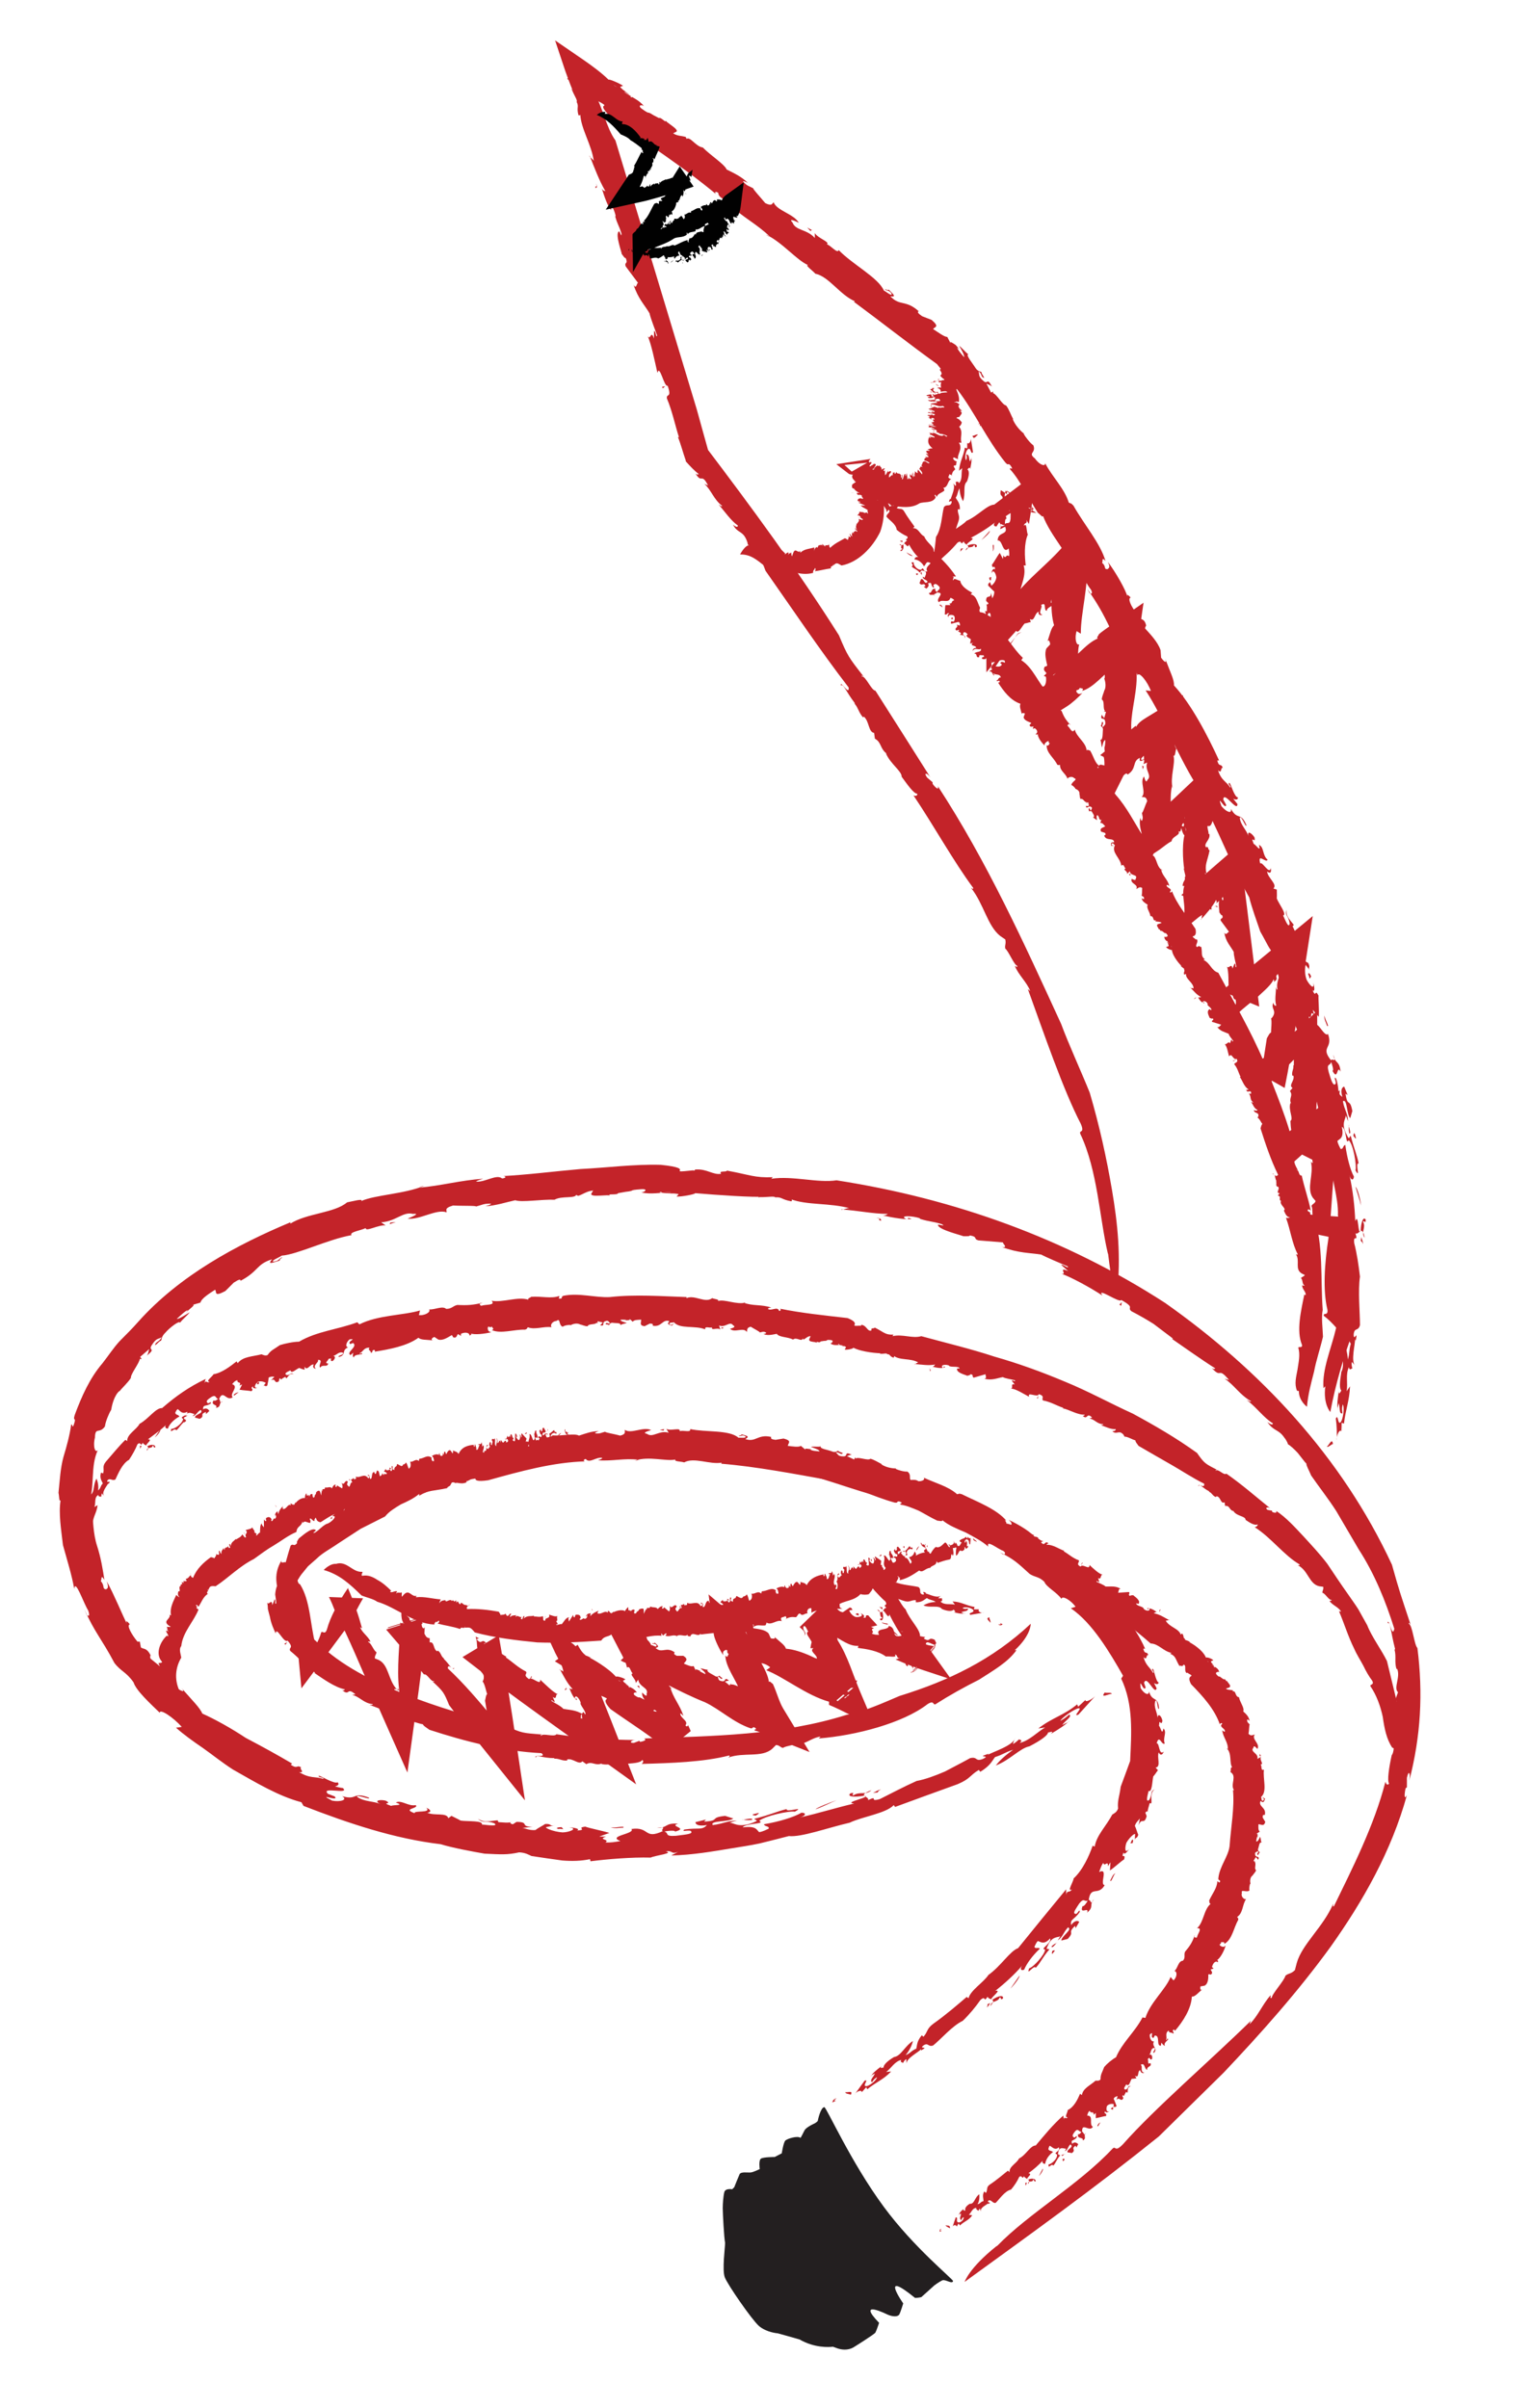 <svg viewBox="0 0 58.36 91.77" xmlns="http://www.w3.org/2000/svg" data-name="Layer 1" id="Layer_1">
  <defs>
    <style>
      .cls-1 {
        fill: #010101;
      }

      .cls-2 {
        fill: #231f20;
      }

      .cls-3 {
        fill: #c32329;
      }
    </style>
  </defs>
  <g>
    <path d="M50.46,55.62c-.08.41.16-.19-.02.28-.03-.07-.05-.16.02-.28Z" class="cls-3"></path>
    <path d="M42.23,47.77c-.32-1.36-.39-3.17-1.05-4.56-.06-.16.18,0,.02-.38-.68-1.31-1.41-3.46-2.02-5.14l.09.08c-.11-.32-.45-.62-.58-.95.03-.02.09.08.09-.01-.13-.04-.33-.56-.46-.66-.03-.14.04-.17,0-.35l-.19-.13c-.49-.38-.63-1.23-1.12-1.84.04.02.09.08.09.01-.75-1.01-1.5-2.37-2.28-3.53.06.03.15.03.15-.06-.14,0-.38-.35-.6-.65.01-.21-.43-.49-.6-.89l.04.02c-.28-.21-.2-.44-.46-.58l-.03-.22c-.22-.03-.18-.44-.39-.62l-.03.03c-.17-.19-.17-.34-.32-.52v-.03c-.33-.43-.43-.75-.53-.67-.02-.22.33.42.3.08-1.1-1.43-2.13-2.97-3.17-4.45-.07-.2-.14-.32-.12-.38-.13-.13-.42-.54-.57-.63.04.05-.01-.13-.06-.22-.15-.3-.33-.21-.49-.53.11.1.18.11.19.04-.27-.19-.5-.53-.74-.81.05.03.11.1.14.06-.33-.25-.41-.6-.68-.84l.14.06c-.26-.51-.23-.04-.48-.46.09.08.09.03.13.03-.16-.12-.33-.3-.5-.49h0s0-.03,0-.03c-.11-.32-.2-.66-.3-.9.02.02.04.01.04.01-.15-.47-.25-.98-.46-1.48-.02-.2.2.01.03-.48-.14.06-.3-.84-.39-.49-.1-.44-.24-1.13-.37-1.4.11.18.12-.26.24.09v-.29c.08.02.07.28.12.18-.06-.18-.26-.68-.29-.85-.18-.31-.44-.56-.61-1.09.13.24.12-.19.2-.03l-.5-.67c-.06-.18.11-.07,0-.32-.04.02-.09-.08-.15-.15,0-.07-.25-.73-.12-.85.04-.09.11.28.11.07-.1-.33-.15-.33-.24-.66h.02c-.04-.24-.25-.64-.26-.38.04.15.07-.08.09.15-.13-.13-.26-.51-.36-.83.06.11.09.08.14.11-.24-.41-.41-.87-.6-1.35-.07.01.18.15.16.23-.08-.66-.51-1.27-.52-1.84.04.08-.08.07-.07.06-.08-.31.03-.32-.07-.51.05-.04-.09-.24-.17-.44-.07-.09.01-.06.07.12-.06-.13-.19-.46-.33-.85l-.39-1.17,1.05.72c.35.24.74.53.99.78.01-.04.43.14.55.23l-.11.04c.08.13.43.31.4.39.34.11-1.09-.7-.68-.5.05.13.6.26.44.31.26.19.56.29.75.54-.06-.07-.28-.05-.08.1.37.26.13.04.44.24l.21.11c.07-.06.31.25.24.07,0,.09.55.36.42.45l-.12.06c.16.11.33.09.48.14.01.02.04.07.02.08.14-.13.36.29.63.32.29.3.82.63.91.84.28.14.55.26.81.51-.07-.03-.15-.08-.19-.06.15.18.22.17.4.27-.05,0,.29.36.45.56.28.14.26,0,.32-.03.12.32.77.44.96.78-.1-.05-.42-.2-.24-.01.12.32.54.24.85.59v-.19c.11.2.59.34.46.43.16.05.4.37.45.22.53.55,1.51,1.05,1.72,1.54.1.05.3.23.3.13-.09-.17-.24-.1-.25-.19.08.06.12.04.14.03.17.17.31.29.06.25.36.39.58.12,1.08.57-.06.03-.03.08.13.19l.36.14c.33.28.11.26.06.35.19.12.42.3.54.3l.14.27c-.07-.13.03-.06.14.01l.03.02.04.04c.05.06.09.11.12.14l-.09-.07c0,.06.17.26.26.36.03-.06-.11-.3-.19-.43.11.07.21.22.35.32-.11.02.17.35.26.5.11.18.21.14.25.19-.04.03.19.28.04.19-.06-.05-.05-.16-.16-.23.05.14-.03.18.19.37.17.15.13-.16.32.21-.08-.07-.13-.07-.21-.11l.18.34.08-.04c.01.06-.02.03-.01.06.15.04.36.46.5.47.12.15.18.37.28.53l-.03-.02c.08.22.28.45.44.57h-.02c.06.11.24.35.37.44.12.3-.23.28.06.5.18.26.41.32.39.18.26.51.74.97.9,1.5.08.05.07,0,.18.12.41.73,1.03,1.44,1.22,2.11-.16-.19-.09.03-.13.07.17.13.05.25.21.24.06-.06.11-.06.01-.28.3.4.68,1.06.75,1.34-.04-.14.04-.06.12.02-.13.04.03.36.21.58h.09s.02.19.02.19c.07.08.21.02.27.3-.02.03-.04.06-.04.11.2.22.49.52.59.83l.02.28c.07.11.24.28.16.05.19.51.35.81.33,1.01.65.7,1.27,1.88,1.72,2.86h-.07c.07.28.16.09.21.29-.09-.06-.02.25-.18.08.12.4.33.43.46.66.09,0-.14-.17-.02-.17.05.03.18.54.32.55,0,.11-.11.08-.18.05l.16.2c0,.34-.52-.53-.54-.17l.11.2c-.02.25-.38-.49-.18.05.16.2.41.33.36.1.25.46.37.1.59.62,0,.17-.2-.41-.25-.27.03.28.27.47.33.7-.06-.26.14-.1.23.04.06.29-.18-.13-.03.25.09.03.29.36.2.04.2.07.13.41.33.56-.05.16-.4-.29-.28.15.07-.11.35.45.4.17.04.18-.03.22-.14.13.03.26.41.49.24.65l.13.04c0,.09.01.2,0,.34.08.21.4.61.24.65.04.06.21.54.25.31-.04-.32-.2-.31-.12-.53-.04.25.17.42.28.58l-.05.05c.06.09.13.33.22.37-.06-.07-.09,0-.07.08l.13.07c.2.4-.12.16.05.55l-.18-.28c.04.06,0,.23.1.41.11.04.26.15.35.2.11.22-.06.14.1.33l-.2-.26s-.07.25.03.55c.09.19.32.45.26.13.05.15.07.39-.03.28.15.34.08-.08.23.21-.01.14.03.55.01.81l-.23-.27.06.21c-.19-.24-.05.16-.21.05.02.15.11.31.19.44.07-.48.4.39.54.22.21.57-.31.48.12,1.01.02-.11.23.14.08-.22.07.37.24.2.28.65-.15-.3-.09.39-.31-.04.07.02-.02-.27-.05-.33-.03.17-.19.02-.09.39.07.22.15.53.24.46.1-.03-.1-.34.04-.22.15.44.01.55.24.7-.09-.28,0-.38.07-.39l.13.32-.08-.05c.08.55.16.13.26.66l-.08.27c-.14-.1-.11-.77-.28-.64.06.34.18.43.2.76-.03-.07-.06-.16-.09-.23.02.12-.21.3.04.75.11.24.08.05.15.04.14.54.23.69.3,1.05-.15-.05.09.63-.12.26.05-.19-.08-.99-.26-1.15-.12.23-.07-.43-.26-.51.09.44-.08.45-.17.54.02.12.09.23.12.3.11.03.08-.12.18-.15.07.49.19.95.33,1.21-.02.17-.13.13-.17-.06.13.58.2,1.2.22,1.76.13-.38.1.62.21.36,0-.3.1-.57.19-.42,0,.19-.07,0-.1.08.12.23-.1.39.06.61-.11-.53-.21-.09-.35-.17.11.38-.09,0-.05.37.1.38.17.85.22,1.28-.08.54,0,1.37,0,1.85-.07.25-.21.07-.24.35,0,.32.17-.23.08.24l-.03-.05c.02.15-.18.86.02,1.02l-.14-.16c-.02.09,0,.17.02.25-.05,0-.11.1-.13-.05-.14.28-.03.61-.09.92l.13-.19c-.02.55-.17.89-.23,1.42l-.09-.03c0,.11,0,.21-.01.32-.07-.09-.2.17-.17.35,0-.28,0-.55-.04-.83.09-.21.07.26.18.14.1-.1.16-.59.08-.68-.04.18-.02.19-.01.34-.14.04-.08-.24-.14-.39-.01.1-.07.22-.04.25-.03-.2,0-.39.04-.7.01.22.1-.1.12-.02-.11-.04-.08-.34-.02-.72.15-.26-.02-.73.06-1.18.1.19.17.43.19.71.08-.28.03-.32.11-.6-.07-.14-.19-.25-.24-.62l.08-.02c-.04-.34-.16-.34-.13-.76.08-.73,0-1.48,0-2.03l.08-.03c-.19-.3-.17-1.02-.28-1.43.03-.72-.3-1.51-.21-1.9-.3-1.22-.56-2.28-.87-3.54l.17.18c-.14-.2.03-.16-.04-.38-.03.28-.19-.28-.32-.41-.07-.58-.37-1.27-.61-1.73l.07-.04c-.32-.44-.37-1.07-.56-1.69,0-.08.04-.22-.03-.4-.25-.28-.3-.46-.56-.91-.12-.35-.33-.93-.42-1.3-.7-1.24-1.18-2.6-1.9-3.89l.05-.14c-.81-1.19-1.42-2.84-2.1-3.86l.2.02c-.13-.36-.45-.75-.51-.6-.13-.36-.53-.79-.53-1.07-.16-.36-.3-.38-.48-.65-.34-.71-.49-.96-.9-1.57l.08.16c.07.05.14.02.05-.14-.18-.21-.48-.89-.51-.55-.3-.74-1.04-1.52-1.31-2.25-.01.08-.12-.07-.2-.12-.37-.58-.68-1.25-1.06-1.66-.04-.11.18.09.02-.14-.11-.13-.06.04-.2-.12-.7-.87-1.18-1.93-1.8-2.74l-.87-1.09.13.13c-1.11-.8-2.19-1.65-3.23-2.42l.04-.02c-.56-.23-1-.95-1.51-1.05-.09-.11-.41-.33-.28-.33-.44-.19-.98-.87-1.6-1.16.05.04.08.06.15.08-.49-.48-1.04-.74-1.56-1.24.07.03.18.1.22.08-.17-.23-.63-.26-.63-.51-.13-.09-.15,0-.07.06-1.21-1.01-2.62-1.92-3.94-2.87-.86-.8.14-.3-.68-.75-.04-.08-.09.03-.07-.01-.32-.17-.31-.51-.57-.58,0,.16-.17-.05-.22,0-.08-.08-.15-.15-.21-.2l.83-.57c.07.49.05.67.26,1.11l-.07-.02c.35.59.47,1.35.82,1.83,1.06,3.49,2.07,6.84,3.1,10.25.16.57.31,1.13.47,1.69l-.15-.29c1.78,2.35,3.5,4.68,5.1,7.21.33.79.37.84.94,1.57-.04-.02-.08-.06-.07,0,.14-.04.37.54.52.54.71,1.12,1.37,2.15,2.1,3.31-.12-.18-.28-.21-.13,0l.21.18v.06c.1.14.25.27.2.09,1.88,2.88,3.29,5.99,4.7,9.06.28.76.76,1.8,1.09,2.62.37,1.26.64,2.48.85,3.72.21,1.24.35,2.52.19,3.93,0,0-.08-.11-.15-.35-.08-.24-.12-.61-.19-1.16Z" class="cls-3"></path>
    <path d="M50.58,55.13c.09-.07.2-.35.23-.1-.07.01-.18.14-.23.1Z" class="cls-3"></path>
    <path d="M51.87,47.28s.02-.12.02-.14c.02.1.08.19.06.27-.02-.1-.05-.08-.08-.13Z" class="cls-3"></path>
    <path d="M51.67,45.23c.06.02.19.45.21.71-.06-.24-.14-.48-.21-.71Z" class="cls-3"></path>
    <path d="M51.59,43.29c.02-.17.05-.13.1.09-.03.02-.06-.05-.1-.09Z" class="cls-3"></path>
    <path d="M51.43,43.19c-.03-.16-.01-.24,0-.32-.05.02.11.36,0,.32Z" class="cls-3"></path>
    <path d="M50.59,39.1c-.03-.1-.14-.29-.1-.4-.01.11.21.45.1.4Z" class="cls-3"></path>
    <path d="M49.92,37.29c-.02-.06-.01-.09-.05-.15,0-.12.07-.02.11.07l-.05.08Z" class="cls-3"></path>
    <polygon points="30.77 8.67 30.95 8.77 30.89 8.8 30.77 8.67" class="cls-3"></polygon>
    <path d="M22.72,6.99c.09.19-.02.15-.01.19-.06-.18.09.05.01-.19Z" class="cls-3"></path>
    <polygon points="25.26 14.8 25.24 14.74 25.36 14.72 25.26 14.8" class="cls-3"></polygon>
  </g>
  <g>
    <path d="M36.42,13.34c-.04-.05-.1.04-.05-.03.05,0,.09,0,.05.03Z" class="cls-3"></path>
    <path d="M28.59,20.78c.25-.25.39.11.63-.04.02,0-.04.17.02.14.23-.2.48,0,.69.21l-.02.05s.11-.11.15-.08c0,.03-.02.04-.01.09.02-.1.09-.03.11-.11.01.04,0,.12.03.16l.04-.11c.09-.26.18.03.28-.1,0,.03-.02.04,0,.07.16-.15.36-.14.53-.2,0,.04,0,.11,0,.16,0-.11.05-.15.09-.18.03.12.06-.12.12-.06v.03c.02-.13.07.06.08-.09l.04.09c-.01-.17.07.08.09-.01v-.03s.05.03.07,0v.02c.06-.06.12.02.08-.11.05.09-.05.06.03.2.19-.18.38-.26.57-.37.05.03.08.04.11.07,0-.04.05-.08.02-.15,0,0,.05.04.07.04.06,0-.07-.14,0-.12.01.04.04.07.08.1-.04-.1,0-.12.01-.18.01.02.01.04.05.06-.05-.11.09-.04.05-.13l.05.06c.11,0-.12-.11-.04-.13.01.03.04.04.06.06-.09-.13,0-.18-.02-.25,0,0,.03.02.03.02,0-.06.1-.09.05-.18.04-.01.17.08.16,0-.15-.05-.03-.13-.21-.14.04-.04.11-.11.07-.15.05.04.19.01.19.06l.1-.02c.06.02-.03.03.05.04,0-.03-.04-.11-.01-.13-.08-.06-.25-.12-.27-.19.06.04.17,0,.19.02l-.29-.12s.12,0,.08-.03c-.04,0-.07-.02-.1-.03.02,0-.04-.09.12-.1.06,0,.03.04.09.01,0-.04-.05-.04-.05-.09h.02s-.06-.08-.15-.05c0,.02.09,0,.05.02-.09-.02-.11-.06-.11-.1.02.01.06,0,.11.01-.11-.05-.16-.1-.22-.16-.07,0,.13.01.1.02.09-.09-.17-.14-.03-.22.01,0-.1.02-.08.02,0-.04.11-.05.07-.07.06-.01-.02-.03-.05-.05-.05,0,.03-.01.04,0-.06-.03-.17-.15-.09-.24-.03,0-.12-.01-.15-.03l-.48-.37,1.3-.2h0s-.06.08-.06.08c-.02.06.06.02.02.09.05-.04,0-.04-.06-.03l-.89.09.33.3s.05.05,0,.03c.03-.01.01-.02-.02-.03l-.08-.02.66-.38s.08-.05.03,0c.03.02.12-.06.11.04,0-.02-.1.1-.07.11.06.01.04-.03.09-.04l.04-.02c.05-.08.03.03.07-.06-.03.07.09,0,0,.13l-.07.1s.1-.09.14-.13c0,.01,0,.04-.02.05.09-.16.04.04.13-.07.01.08.1.06.07.17.06-.03.11-.08.13-.03-.01.01-.03.01-.05.05,0,.06.03.02.06,0-.02.02,0,.12,0,.19.06-.04.08-.13.11-.19-.04.18.13-.08.11.09-.02.02-.08.07-.07.12-.03.18.11-.1.13,0l.03-.15c0,.1.09-.06.04.08.03-.05.04.06.07-.08.05.14.19-.03.19.23.01-.02.04,0,.04-.07,0-.08-.03.06-.03,0,0,0,.02-.04.02-.06.02.04.04.05,0,.17.05.1.07-.24.13-.18,0,.06,0,.08.02.07l.03-.11s.03.14.03.24c.02-.02.05-.02.05-.09l.04.13c-.03-.09.01-.06.02-.09v.03s.03,0,.04,0c-.02-.06-.04-.08-.06-.1,0-.04.02-.04.02-.1.02.1.04.06.06.07.02.02,0-.09,0-.09.01.05.03,0,.04.08,0,.02-.03-.05-.02,0,.02.03.05.12.05.05,0-.05-.07-.19-.02-.14,0,.03.01.06.02.1.02.02.03.03.05.04l-.03-.09s.01.03.02.04c-.03-.09.03-.05,0-.15,0-.01.05.05.07.05h0c.04.05.05,0,.03-.06v.02s.03-.03.01-.08c.06.04.21.27.17.16.03-.02-.07-.16-.12-.19.08,0,0-.13.14-.06-.02-.03-.04-.04-.05-.07.07-.04,0-.18.18-.14.02.04.08.05.12.08-.06-.06.09.02-.03-.06-.07-.04-.11-.06-.15-.06-.02-.06.02-.12.1-.11-.04,0-.06-.03-.08-.05.12.06.15.03.12-.01l-.07-.04.08.02s-.15-.08-.07-.07c.03.01.06.02.08.03-.05-.05-.14-.13-.07-.14h.12s-.07-.05-.11-.04c.09-.03.11-.06.21-.05-.21-.17-.18-.3-.14-.42l.06.02c.06-.02-.1-.04-.05-.05.05.02.13,0,.19.04.07-.03-.09-.08-.11-.11-.08-.02.05.03-.05,0-.03,0,.07-.05-.05-.08.05,0,.13.02.18.04l-.05-.04c.14-.01.23.13.41.12v-.03c.12,0,.11.1.17.04-.05-.04-.22-.1-.28-.08-.02-.07-.28-.08-.26-.14.07,0,0,.05.11.06.1-.02-.04-.07,0-.09-.05.02-.17-.02-.19-.04.06-.02.11.04.13,0-.07-.02-.11-.07-.17-.04-.15-.04.05-.04-.07-.08.11,0,.25.08.31.04-.11,0-.14-.08-.3-.07.03-.02.12,0,.18.01.07-.02-.18-.09.03-.08l-.11-.02s.06-.01.12-.02c0-.03-.14-.1.02-.08-.02,0,0-.07-.12-.06-.07.03.08.05-.08.06.13-.01-.01-.05-.05-.08h.06s0-.04-.08-.05c.04.01.08.01.1,0l-.1-.02c-.04-.05.17,0,.15-.05l.07.04s.08-.02.05-.05c-.09-.02-.19-.04-.26-.05-.04-.03.1,0,.01-.04l.1.04s.15-.02.15-.05c-.03-.03-.15-.07-.21-.04,0-.02.06-.04.12-.02-.03-.04-.1,0-.15-.04.06-.01.15-.05.23-.08l.15.05v-.03c.12.04.09-.01.22.01.02-.02-.02-.04-.05-.06-.2.05-.27-.07-.46-.06-.05-.07.45-.03.16-.11-.05.01-.19-.03-.13.02.02-.04-.18-.03-.11-.08.07.04.19-.04.29.02-.06,0-.05.03-.03.04.07-.02.18,0,.18-.04-.02-.03-.02-.07-.12-.06-.1,0,.01.04-.09.02-.04-.06.12-.06-.06-.09.01.04-.09.04-.17.04l-.04-.04h.07c.05-.06-.13-.01-.11-.07l.14-.03c.12.01-.05.09.14.08,0-.04-.09-.05-.04-.09.02,0,.02.02.04.03,0-.01.26-.03.11-.09-.06-.03-.07,0-.14,0-.02-.07-.1-.08-.11-.13.14,0,.01-.08.16-.03-.08.02-.07.12.06.14.17-.03-.02.05.15.07,0-.05.17-.05.28-.06,0-.02-.04-.03-.06-.04-.1,0-.1.01-.2.02.03-.06-.03-.12-.13-.15.05-.02.15-.02.16,0-.03-.07-.02-.15,0-.22-.16.05-.04-.07-.18-.04-.04.04-.15.07-.23.06,0-.02.07,0,.11-.01-.09-.02.14-.05,0-.07.06.06.2,0,.33.01-.07-.04.09,0,.09-.05-.07-.04-.13-.1-.16-.15.12-.07,0-.17-.02-.23.06-.04.21-.03.23-.06,0-.04-.16.04-.09-.02h.03s.09-.11-.12-.11h.16s-.02-.01-.04-.02c.05,0,.1-.02.13,0,.11-.05-.02-.08-.03-.11l-.09.03c-.08-.06,0-.11-.03-.18h.09s-.06-.04-.06-.04c.09,0,.14-.04.07-.05l.24.08c-.05.03-.11-.02-.2,0-.08.02-.05.08.04.08,0-.02-.01-.02-.05-.04.13-.02.13.02.21.02,0-.01.03-.03-.01-.03.06.02.08.04.08.08-.05-.02-.08.02-.11.02.11,0,.15.03.12.08-.13.05.09.09.06.15-.12-.01-.21-.04-.26-.07-.05.04,0,.04-.05.08.09.01.22.01.27.06h-.08s.17.04.15.1c-.03.1-.03.2-.04.27h-.08c.18.04.07.14.15.19-.08.09.09.2-.06.25.07.16.13.31.1.48l-.12-.03c.09.03-.07.02-.05.05.1-.03.13.04.2.07-.1.07,0,.17.09.25h-.08c.15.08.01.15-.02.23-.04,0-.12.02-.11.04.13.06.12.08.2.16,0,.05-.04.13-.1.17.17.21.02.39.09.61h-.1c.17.24-.08.44-.03.63l-.16-.07c-.07.03,0,.13.12.16-.07.04.03.16-.11.15-.05.04.04.1.04.15-.11.09-.11.13-.14.25l.02-.02s-.09-.06-.11-.04c.02.06-.12.12.08.18-.15.05-.11.32-.31.33.05.03.03.06.05.1-.1.1-.25.11-.29.24-.03,0-.03-.09-.08-.07-.01.04.04.06.03.11-.13.22-.45.14-.61.21-.32.21-.69.13-.98.11v-.04c-.12.13-.17-.2-.3,0-.01-.04-.08-.04-.04-.11-.11.09-.15-.16-.3-.07,0,0,.02,0,.03-.01-.06-.12-.2-.04-.25-.16.02-.01.04-.01.06-.05,0-.09-.16.11-.09-.07-.02,0-.06.08-.04.08-.17-.16-.43-.17-.65-.26-.02-.06-.02-.1,0-.14l.87-.61c-.09.04-.16,0-.05.07-.04.02.07,0,.04,0,.06.04-.2.12-.1.13.12-.04.07.01.14,0-.06.11-.17.15-.06.21h-.06c.19.07.11.19.33.25.09.52.18,1.12-.05,1.76-.3.61-.84,1.16-1.47,1.28-.19-.11-.19-.11-.32,0,0-.03,0-.04-.01-.06.03.13-.1.04-.08.17-.22.03-.39.08-.61.11.03-.02.04-.13,0-.12l-.03.09v-.04s-.06.09-.03.13c-.53.15-1-.16-1.46-.2-.1-.07-.26-.05-.38-.05-.32-.25-.55-.46-.95-.45,0,0,.16-.31.32-.35Z" class="cls-3"></path>
    <path d="M36.44,13.41c-.07.02-.1.06-.19.04.06-.01.13-.04.19-.04Z" class="cls-3"></path>
    <path d="M35.82,14.46s-.03.02-.04.02c0-.01-.06-.02-.03-.03,0,.01.04,0,.07.01Z" class="cls-3"></path>
    <path d="M35.79,14.71c-.06,0-.11-.05-.12-.08l.12.08Z" class="cls-3"></path>
    <path d="M35.54,14.94c-.05.02-.08.01-.08-.01.03,0,.05,0,.08.01Z" class="cls-3"></path>
    <path d="M35.68,14.96s-.03.03-.07.04c.05,0-.03-.04.07-.04Z" class="cls-3"></path>
    <path d="M35.5,15.45s.05.04-.01.05c.05-.01-.08-.06.01-.05Z" class="cls-3"></path>
    <path d="M35.58,15.68s-.02,0,0,.02c-.03.01-.07,0-.08-.02h.08Z" class="cls-3"></path>
    <polygon points="34.03 18.04 34.06 18.02 34.04 18.08 34.03 18.04" class="cls-3"></polygon>
    <path d="M32.53,18.77s-.06.02-.07.02c0-.02.07,0,.07-.02Z" class="cls-3"></path>
    <polygon points="32.72 19.72 32.72 19.71 32.83 19.76 32.72 19.72" class="cls-3"></polygon>
  </g>
  <g>
    <path d="M24,9.5c-.07.01.03.07-.05.03.01-.03.03-.05.05-.03Z" class="cls-1"></path>
    <path d="M23.05,4.34c.29-.05.41.27.68.29.03,0-.06.09,0,.1.27,0,.52.27.69.51l-.03.02s.14,0,.18.04c-.01.02-.03.01-.03.04.04-.04.1.03.14,0,0,.03-.02.07-.01.11l.06-.04c.16-.09.17.13.32.12-.01.01-.03.01-.03.03.04,0,.08.01.13.03v-.02c-.04.17-.14.33-.2.5-.02-.02-.05-.05-.08-.05.06.04.04.11.03.17-.08-.01.01.12-.06.16h-.01c.04.07-.08.03-.01.11h-.07c.08.07-.08.04-.06.1h.02c0,.06-.05.05-.05.09h-.01c-.02.09-.09.1-.02.14-.07,0,.01-.09-.09-.09-.04.2-.13.39-.23.56l-.07-.09.24-.07s.06.03.08.06c.02-.02.1-.04.11-.09,0,0,.03.04.04.04.06.02.03-.1.09-.08-.02.03-.02.05,0,.08.03-.07.09-.08.14-.12,0,.02-.02.03,0,.05.04-.09.11-.02.15-.07v.05c.09.03,0-.1.07-.09-.01.02,0,.04,0,.05.05-.1.16-.1.22-.15,0,0,0,.02,0,.02.07-.03.16-.03.23-.08.04.01.02.11.09.08-.03-.09.12-.07.05-.17.07,0,.19,0,.22-.04-.02.04.06.1.01.13l.06.04s-.05,0-.02.04c.03-.01.1-.07.13-.06.03-.06.05-.16.11-.21l.14-.11-.04.25s0,.02-.01.03c0-.05-.1-.04-.1-.07l.08.21s-.06-.04-.07,0c.02.01.02.04.03.06-.02,0-.05.11-.13.07-.04-.01.01-.05-.03-.04-.03.04,0,.06-.04.11h-.01s-.03.1.04.1c.02-.02-.05-.03,0-.04.03.05,0,.11-.03.15,0-.02-.02-.04-.04-.06.02.1,0,.18-.03.26.04.03-.05-.07-.02-.07-.11.05-.05.22-.18.24,0-.02.06.03.05.02-.03.04-.08,0-.08.04-.03-.02-.01.04-.02.07.01.03-.02,0,0-.03,0,.06-.06.24-.17.29.02.01.04.11.02.13l-.04-.04s-.04.07-.09.04c.03.08.07-.2.07-.11-.05-.01.02.13-.04.08-.03.04,0,.12-.07.12.02,0-.04-.08-.06-.05-.03.06.01.03,0,.09v.04s-.04.05.02.06c-.04-.02-.04.1-.11.04l-.05-.05s.03.09.05.12c0,0-.02,0-.03-.01.09.07-.05.05,0,.13-.07.03-.1.13-.17.11,0,.06,0,.12-.05.15,0-.02,0-.03-.01-.05-.05,0-.03.03-.03.07,0-.02-.1.02-.15.03,0,.06.06.08.09.11-.12-.03-.02.15-.14.14,0-.02,0-.09-.05-.07-.12-.03.01.12-.07.15l.09.04s-.04.04-.05.06l-.36-.46s.02-.01.04.03c0-.04.09,0,.05-.08.14.03.25-.15.38-.03,0-.02.05-.02.03-.06-.05-.04-.02.05-.05.02.01,0,0-.03,0-.04.04,0,.07,0,.07.08.1.02.02-.18.13-.18,0,.04.02.05.05.03l.03-.08c.07-.01.07.07.09.12.03-.02.07-.04.07-.09l.07.06c-.05-.04.01-.05.02-.07v.02s.04,0,.06-.02c-.02-.03-.06-.03-.09-.04,0-.03.04-.04.04-.08.02.06.07.02.1.01.04,0,.01-.07.02-.07.01.03.05-.02.04.04,0,.01-.04-.02-.04.01.03.01.05.07.07.01.02-.04-.05-.11.02-.1,0,.02,0,.05,0,.07h.07s-.02-.05-.02-.05c.01.01,0,.02.02.02,0-.06.08-.05.06-.12.03-.02.07.01.1,0h0s.08-.01.09-.06h0s.06-.02.07-.06c.06.02.1.19.12.11.04-.02.03-.13,0-.15.1,0,.15-.12.26-.07,0-.03,0-.04,0-.06.13-.03.23-.17.37-.1-.03.04.02.05.03.08,0-.06.05.04.03-.05-.02-.05-.03-.07-.07-.08.06-.06.17-.1.23-.07-.03-.01-.02-.03,0-.06.03.08.08.07.11.03v-.05s.03.04.03.04c0-.02-.02-.1.04-.08,0,.02.02.03.03.04.03-.05.06-.14.12-.12l.06.05s.03-.07,0-.08c.09,0,.14,0,.19.04.04-.09.1-.16.17-.21l.67-.48-.12.95c-.02.15-.06.25-.11.34l-.03-.02c-.05.03.05.05,0,.08-.03-.03-.09,0-.11-.05-.07.05.01.11,0,.16.04.03,0-.05.04-.01.01.02-.08.07-.03.12-.03,0-.07-.04-.1-.06v.06c-.09,0-.06-.18-.19-.19v.04c-.09-.01-.04-.13-.1-.06.01.05.08.14.13.13-.03.08.13.13.07.21-.05,0,.04-.07-.03-.09-.08,0-.02.1-.07.12.05-.02.09.06.08.09-.06.02-.04-.07-.09-.02.03.04,0,.11.07.08.06.08-.07.04-.04.12-.07-.03-.07-.16-.15-.12.06.03,0,.13.11.17-.04.01-.08-.02-.09-.07-.06,0,.01.16-.09.08l.04.06s-.05,0-.09-.01c-.03.03-.03.16-.1.08,0,.02-.07.07,0,.1.07,0,.02-.08.1-.03-.08-.03-.06.06-.07.1l-.03-.03s-.05.05-.03.09c0-.03-.03-.04-.04-.04l.02.06c-.05.07-.08-.07-.13,0l.02-.07s-.06-.01-.07.02c.02.05.04.12.05.16-.02.04-.05-.04-.06.03v-.09s-.07-.05-.12-.02c-.02.03-.03.13.04.13-.02.02-.08,0-.08-.04-.05.05.04.05,0,.11-.04-.02-.13-.03-.19-.06v-.11s-.03.02-.03.02c0-.09-.05-.04-.06-.12-.03,0-.04.04-.05.06.12.08,0,.19.07.28-.08.07-.17-.22-.2-.01.03.02.01.12.06.06-.06.02,0,.13-.09.11.04-.06-.1-.09-.05-.18,0,.04.05.01.06,0-.04-.03-.04-.1-.1-.08-.03.02-.08.04-.05.1.02.06.05-.03.05.04-.07.05-.11-.04-.11.08.04-.02.08.03.09.08l-.05.05v-.04c-.1,0,0,.08-.1.1l-.07-.07c0-.08.14-.01.08-.12-.06.01-.06.08-.12.07.01-.01.02-.02.03-.04-.02,0-.09-.14-.14-.03-.03.04,0,.04.01.09-.09.03-.1.08-.16.11,0-.09-.11.02-.06-.09.04.04.17,0,.18-.08-.06-.09.08,0,.06-.11-.07.02-.09-.08-.12-.15-.02,0-.03.03-.04.04,0,.06.03.06.05.12-.08,0-.15.05-.18.12-.03-.02-.04-.09,0-.1-.09.04-.19.05-.28.04.07.09-.1.04-.05.12.05.02.11.08.08.13-.03,0,0-.04-.02-.07-.03.06-.07-.08-.1.01.08-.04,0-.13,0-.21-.06.05,0-.06-.06-.05-.06.05-.13.09-.2.12-.09-.07-.22,0-.3,0-.04-.04-.02-.13-.06-.15-.05,0,.04.1-.04.06v-.02s-.13-.06-.15.07l.03-.1s-.03.01-.04.02c0-.03-.01-.06,0-.08-.04-.07-.1,0-.14,0l.03.06c-.09.04-.14-.02-.22,0v-.06s-.04.03-.04.03c.02-.05-.02-.09-.05-.05l.14-.13s-.04.07-.03.12c.01.05.09.04.11-.01-.03,0-.03,0-.05.02,0-.08.04-.07.06-.12-.02,0-.03-.02-.04,0,.03-.04.06-.04.11-.04-.03.03.02.05,0,.07,0-.07.05-.09.11-.06.04.08.11-.05.18-.03-.03.07-.06.13-.11.16.04.04.05,0,.09.03.02-.05.04-.13.09-.17v.05c.06-.03.05-.1.12-.09.11.03.23.02.31.01v.05c.04-.12.16-.06.22-.11.12.04.21-.1.29-.02.18-.07.31-.17.5-.21v.08c0-.06.04.03.06,0-.06-.04.01-.09.01-.15.1.02.17-.09.21-.17l.03.04c.01-.12.13-.1.22-.13.02.01.06.04.08.02-.01-.1.01-.11.03-.2.04-.03.11-.08.17-.09.05-.22.23-.33.26-.54l.06.02c-.02-.12.04-.24.06-.31l.49.42c-.1.04-.2.07-.27.13l-.02-.1c-.07,0-.12.08-.07.14-.07,0-.12.1-.19.04-.06,0-.05.07-.09.11-.13,0-.17.04-.27.1h.03s-.01-.07-.04-.07c-.03.04-.16.03-.07.13-.14-.02-.24.16-.39.12.02.03,0,.05,0,.07-.1.04-.23.02-.29.11-.02,0,0-.06-.04-.05-.02.02.02.04,0,.07-.14.13-.35.07-.49.15-.24.17-.52.25-.77.36v-.02c-.05.12-.24-.01-.25.15-.03-.01-.08.02-.08-.03h0s-.46.82-.46.82l-.02-1.42c0-.09.17-.12.16-.25,0,0,0,.01,0,.03.11-.05.1-.17.21-.23,0,.02,0,.04.01.05.06,0-.03-.14.09-.09.01-.02-.04-.05-.04-.04.18-.17.27-.43.4-.65.17-.11.17.11.18-.06.03,0-.03-.03-.01-.02,0-.06.16,0,.13-.06-.07-.03-.02-.04-.05-.07.1-.06.17-.04.18-.14l.03.03c-.03-.15.09-.21.04-.36l.47-.75.53.77c-.25.09-.5.18-.75.25-.43.1-.84.25-1.28.34l-1.32.29.71-1.07c.06-.08.11-.17.17-.26.15-.06.16-.07.19-.22.01.01.01.02.03.02-.07-.05.04-.09-.02-.14.11-.17.18-.35.29-.54,0,.03.04.08.06.04l-.03-.06h.02s-.02-.07-.06-.06c.06-.16.14-.31.24-.45l.19.74c-.29-.22-.54-.47-.85-.65-.08-.1-.25-.17-.37-.22-.27-.31-.52-.58-.91-.74,0,0,.16-.15.33-.11Z" class="cls-1"></path>
    <path d="M24.08,9.5s.05.07.01.12c0-.04-.02-.09-.01-.12Z" class="cls-1"></path>
    <path d="M25.33,9.93s.02.01.03.02c-.02,0-.03.04-.04.02.02,0,.01-.02.02-.04Z" class="cls-1"></path>
    <path d="M25.67,9.91s-.06.09-.11.09c.04-.03.07-.06.11-.09Z" class="cls-1"></path>
    <path d="M26.02,9.99s.03.04,0,.05c0-.02,0-.03,0-.05Z" class="cls-1"></path>
    <path d="M26.02,9.9s.05.01.06.03c0-.03-.06.04-.06-.03Z" class="cls-1"></path>
    <path d="M26.74,9.74s.03-.05.07-.03c-.03-.02-.06.08-.07.03Z" class="cls-1"></path>
    <path d="M27.01,9.52s.02,0,.02-.02c.03,0,.02.04.01.05l-.03-.03Z" class="cls-1"></path>
    <polygon points="24.73 9.3 24.73 9.33 24.7 9.31 24.73 9.3" class="cls-1"></polygon>
    <path d="M26.12,7.38s.04,0,.05,0c-.01.03-.03-.04-.05,0Z" class="cls-1"></path>
    <polygon points="25.66 6.75 25.67 6.75 25.69 6.82 25.66 6.75" class="cls-1"></polygon>
  </g>
  <g>
    <path d="M33.1,17.89c-.12-.1-.03.13-.1-.04.05-.02.1-.02.1.04Z" class="cls-3"></path>
    <path d="M49.44,53c-.11-.27-.03-.53.02-.81.04-.28.11-.56.03-.83,0-.06.17.03.14-.11-.22-.52-.04-1.29.09-1.92l.05.03c.03-.12-.15-.25-.13-.38.03,0,.05.04.09,0-.1-.02-.06-.22-.14-.27.03-.05.11-.06.15-.12l-.12-.06c-.28-.17-.05-.48-.22-.73.03,0,.05.03.07,0-.22-.41-.28-.94-.45-1.39.04.01.12.01.15-.02-.12,0-.18-.14-.23-.26.11-.08-.15-.19-.12-.35h.03c-.15-.07.03-.17-.14-.22l.07-.09c-.18,0,.04-.18-.07-.25h-.03c-.06-.06,0-.13-.04-.2h.02c-.09-.18-.03-.31-.16-.27.08-.09.09.16.22.02-.28-.57-.48-1.17-.67-1.77.03-.09.03-.13.07-.17-.05-.05-.11-.21-.19-.24,0,.02.05-.06.04-.09,0-.12-.18-.07-.17-.2.05.03.1.04.14,0-.14-.06-.17-.2-.25-.31.03.01.05.03.09.02-.16-.09-.07-.25-.18-.33h.09c.02-.2-.17.02-.18-.16.04.03.06,0,.09,0-.18-.1-.24-.35-.34-.48.01,0,.03,0,.03,0-.08-.15-.11-.33-.24-.48,0-.08.18-.05.09-.21-.14.07-.18-.26-.29-.09-.04-.15-.08-.4-.17-.47.08.04.14-.14.21-.03l.04-.13c.06-.01.02.1.08.04-.03-.06-.17-.2-.17-.27-.14-.07-.34-.1-.44-.27.09.06.13-.12.18-.07l-.38-.12c-.03-.06.1-.06.03-.13-.03.02-.07,0-.12-.02,0-.03-.14-.23-.02-.32.04-.05.07.08.09,0-.05-.11-.1-.09-.16-.19h.02c-.01-.09-.16-.19-.2-.08.02.05.07-.06.07.03-.1-.01-.19-.12-.24-.23.04.03.07,0,.12,0-.18-.09-.28-.23-.41-.36-.07.03.15,0,.12.04,0-.25-.33-.36-.29-.59.03.02-.08.06-.07.05-.04-.1.05-.14-.01-.19.05-.03-.06-.07-.11-.13-.06-.01.02-.03.05.02-.09-.07-.37-.39-.4-.64-.03.02-.2-.06-.22-.11l.09-.03c.03-.07-.09-.16-.02-.2-.15-.05.29.35.14.25.05-.07-.23-.12-.1-.15-.05-.1-.2-.14-.17-.27,0,.03.16.02.11-.06-.09-.13-.06-.02-.15-.11l-.07-.05c-.08.04-.06-.13-.12-.03.06-.05-.15-.18,0-.23l.12-.04c-.04-.05-.16-.04-.24-.06,0-.01.02-.04.04-.05-.17.08-.06-.15-.23-.15-.01-.15-.17-.32-.1-.43-.1-.07-.21-.12-.23-.25.03.01.05.04.09.03.01-.09-.04-.09-.1-.13.03,0,.02-.19.03-.29-.1-.07-.17.02-.23.04.11-.18-.25-.2-.17-.39.04.02.16.09.15,0,.11-.18-.22-.1-.22-.29l-.11.11c.05-.11-.19-.16-.05-.22-.07-.02-.05-.19-.17-.1-.02-.29-.39-.5-.24-.78-.04-.02-.07-.11-.12-.06-.04.1.09.04.06.09-.02-.03-.06-.01-.08,0-.01-.09-.04-.15.11-.14-.01-.2-.31-.03-.38-.26.06-.02.07-.05.03-.1l-.15-.05c-.06-.14.07-.14.16-.2-.06-.06-.1-.14-.19-.13l.06-.15c-.04.11-.09-.02-.13-.04l.04.02s-.04-.1-.08-.13c-.05.04-.02.14-.01.19-.06-.01-.08-.07-.16-.09.1-.04,0-.15-.03-.21-.02-.07-.12-.02-.13-.04.04-.03-.06-.1.04-.1.03.01-.01.07.05.08,0-.06.09-.1-.02-.15-.08-.04-.16.12-.18-.03.04.02.08,0,.12,0l-.03-.14-.08.04s.02-.02.03-.04c-.1.02-.13-.16-.24-.12-.04-.05-.02-.15-.05-.21h.01c0-.09-.08-.16-.17-.18h.02s-.08-.12-.16-.14c0-.13.27-.22.11-.26-.06-.09-.24-.05-.26.02-.05-.2-.3-.3-.28-.53-.05,0-.06.02-.11-.01-.12-.26-.42-.45-.4-.74.08.05.08-.05.12-.08-.11-.01.03-.12-.11-.06-.06.05-.1.07-.09.15-.13-.12-.28-.33-.26-.46,0,.06-.05.04-.09.03.12-.06.06-.18-.03-.23l-.07.03.03-.1s-.16.06-.15-.06c.02-.02.05-.04.06-.07-.11-.05-.28-.1-.29-.22l.05-.14s-.14-.05-.12.03c-.04-.19-.1-.29-.05-.4-.38-.12-.65-.49-.85-.8l.06-.03c0-.11-.12.02-.12-.06.07,0,.06-.13.16-.11-.03-.15-.19-.09-.27-.15-.07.03.08.03,0,.07-.03,0-.06-.2-.17-.14.02-.06.11-.08.16-.1l-.1-.04c.05-.17.34.05.42-.14l-.06-.05c.06-.14.24.09.16-.1-.1-.04-.28,0-.28.1-.13-.13-.28.1-.39-.07.03-.08.1.12.16.03.03-.13-.15-.12-.17-.2.02.1-.13.11-.18.07-.01-.11.13-.01.06-.13-.07.02-.19-.05-.16.07-.16.05-.05-.14-.19-.13.06-.1.29-.03.25-.19-.07.08-.23-.07-.31.09-.01-.07.05-.12.13-.12,0-.11-.28-.06-.12-.2l-.11.04s.01-.09.03-.16c-.04-.06-.26-.11-.12-.2-.03-.01-.12-.15-.18-.03,0,.13.14.05.05.19.06-.14-.1-.12-.17-.14l.05-.05s-.08-.09-.15-.07c.05,0,.07-.04.07-.07l-.1.03c-.13-.09.12-.13,0-.23l.13.04s.02-.1-.05-.14c-.09.02-.2.05-.27.07-.08-.04.06-.09-.06-.1l.15.02s.08-.14,0-.23c-.07-.04-.23-.05-.21.07-.03-.04-.04-.14.04-.14-.1-.08-.07.07-.18.02.02-.07,0-.23.03-.35h.19s-.04-.06-.04-.06c.15,0,.04-.09.18-.12-.01-.05-.09-.08-.14-.1-.07.24-.32.03-.44.17-.16-.13.28-.37-.08-.37-.02.06-.19.06-.07.13-.06-.11-.2.04-.23-.12.13.04.08-.21.26-.14-.06.03.02.1.05.11.02-.08.15-.1.08-.21-.06-.05-.13-.14-.2-.07-.08.07.08.09-.03.11-.12-.11-.01-.22-.2-.16.07.07,0,.16-.06.2l-.1-.07.07-.02c-.07-.18-.13.03-.23-.12l.06-.15c.12-.04.12.24.25.1-.06-.1-.17-.07-.19-.19.03,0,.05.03.08.04-.02-.04.16-.23-.06-.27-.1-.03-.07.02-.13.07-.13-.14-.22-.14-.31-.23.13-.07-.12-.18.08-.16-.03.1.14.31.29.28.09-.16.07.13.23.06-.09-.12.05-.22.12-.3-.02-.04-.08-.04-.11-.05-.09.05-.06.09-.14.16-.08-.15-.22-.25-.36-.26,0-.08.1-.12.15-.08-.15-.14-.27-.32-.36-.49-.06.2-.16-.14-.22,0,.03.1,0,.25-.1.25-.03-.06.06-.04.07-.09-.12,0,.04-.19-.12-.16.15.11.18-.1.3-.15-.14-.06.08-.05,0-.16-.14-.06-.28-.15-.4-.25-.02-.22-.29-.37-.39-.5,0-.11.15-.15.11-.24-.07-.08-.07.16-.12,0h.03c-.06-.02-.11-.3-.3-.21l.16-.06s-.05-.03-.08-.04c.04-.03.05-.09.11-.07.02-.15-.15-.15-.22-.24l-.03.11c-.17-.1-.18-.26-.32-.37l.07-.05-.11-.05c.09-.04.07-.15-.03-.15l.35.07c0,.09-.14,0-.18.1-.03.08.09.2.18.16-.03-.06-.05-.05-.11-.06.09-.1.14-.02.24-.03-.02-.02-.03-.08-.06-.06.09.01.14.06.21.14-.09-.03-.04.08-.08.08.09-.06.19,0,.25.12-.04.16.22.15.3.29-.13.02-.25.01-.35-.03.02.11.07.08.09.2.1-.02.22-.07.34,0l-.06.06c.11.06.2-.01.28.12.13.23.29.43.4.59l-.06.06c.21-.02.27.25.43.31.09.25.39.38.36.57.32.31.6.58.85.96h-.14c.12.02-.02.1.04.15.02-.13.17.01.26.01.04.22.28.36.46.46l-.06.06c.23.05.25.31.36.51-.01.04-.05.12,0,.17.18.02.21.08.39.17.08.11.17.3.21.44.44.29.64.77,1.03,1.13l-.06.09c.46.29.65.9.98,1.19l-.16.06c.03.14.21.23.29.13.03.14.26.23.19.38.05.13.16.1.24.18.1.26.17.34.34.54l-.03-.06s-.11.03-.08.09c.09.05.16.32.27.13.06.29.43.49.45.8.03-.05.08,0,.13,0,.13.2.18.48.36.59,0,.05-.11,0-.06.08.05.04.06-.04.13,0,.3.27.33.73.55,1.02.43.48.72,1.08,1.05,1.59h-.04c.24.11.11.5.39.53,0,.06.08.17,0,.18.18.09.14.45.38.58,0-.02-.02-.03-.05-.04.04.25.25.37.31.63-.03-.01-.06-.05-.1-.03-.02.12.26.12.12.26.03.05.1-.01.08-.04.19.52.59.97.9,1.45.09.42-.28.18,0,.39-.02.04.08-.02.04,0,.11.09-.1.27.03.3.09-.09.09.02.15-.01.05.26-.03.35.14.48l-.06.02c.27.12.3.41.57.49.6,1.13,1.23,2.2,1.72,3.35.45,1.16.94,2.28,1.22,3.52-.07.33-.07.35.09.65-.03,0-.04-.02-.06,0,.13-.02.07.22.21.21.1.46.25.87.35,1.35-.03-.07-.15-.09-.12,0l.11.07-.03.02c.03.06.11.11.14.04.39,1.18.26,2.43.35,3.64-.06.29,0,.7.01,1.02-.11.47-.26.9-.34,1.33-.11.43-.23.86-.27,1.34,0,0-.31-.22-.31-.6Z" class="cls-3"></path>
    <path d="M33.23,18.02c-.03.07,0,.17-.12.17.04-.05.06-.13.12-.17Z" class="cls-3"></path>
    <path d="M34.4,20.6s0,.05,0,.06c-.03-.02-.09-.01-.08-.06.03.02.05,0,.08,0Z" class="cls-3"></path>
    <path d="M34.79,21.18c-.05.03-.18-.06-.24-.13l.24.13Z" class="cls-3"></path>
    <path d="M34.99,21.85c0,.08-.04.08-.08.02.02-.02.05-.01.08-.02Z" class="cls-3"></path>
    <path d="M35.13,21.8s.02.09,0,.13c.04-.03-.1-.08,0-.13Z" class="cls-3"></path>
    <path d="M35.84,23.04s.11.05.07.12c.02-.06-.16-.09-.07-.12Z" class="cls-3"></path>
    <path d="M36.3,23.52s0,.03.03.04c0,.05-.06.04-.08.02l.05-.06Z" class="cls-3"></path>
    <polygon points="43.09 33.37 43.03 33.32 43.09 33.3 43.09 33.37" class="cls-3"></polygon>
    <path d="M45.56,37.99c.07.05-.03.07-.03.08-.03-.05.08-.01.03-.08Z" class="cls-3"></path>
    <polygon points="47.01 40.44 47 40.42 47.12 40.38 47.01 40.44" class="cls-3"></polygon>
  </g>
  <g>
    <path d="M31.89,79.96c-.26.21.21-.01-.16.16.01-.07.05-.13.16-.16Z" class="cls-3"></path>
    <path d="M38.75,62.88c-.33.47-.89.78-1.43,1.13-.58.29-1.15.61-1.65.93-.12.07-.04-.17-.31,0-.94.73-2.75,1.2-4.15,1.31l.07-.07c-.27.02-.55.26-.83.3,0-.03.08-.06,0-.09-.05.11-.49.13-.6.22-.12-.02-.12-.1-.27-.11l-.14.14c-.4.36-1.09.12-1.68.34.03-.03.09-.06.03-.08-.97.25-2.22.29-3.33.32.05-.04.09-.11.02-.15-.06.12-.4.13-.7.15-.13-.12-.52.09-.86,0l.03-.02c-.27.11-.38-.1-.6.03l-.15-.11c-.13.16-.36-.13-.58-.07v.04c-.2.02-.3-.08-.49-.07v-.02c-.46,0-.69-.15-.7-.02-.13-.13.43.02.21-.17-1.44-.07-2.89-.44-4.27-.89-.14-.1-.23-.15-.25-.21-.15-.02-.52-.17-.66-.15.05.01-.06-.1-.13-.13-.23-.14-.33.04-.57-.14.12.01.17,0,.16-.07-.26,0-.56-.16-.84-.25.05,0,.12.02.13-.03-.34-.02-.5-.29-.79-.35l.13-.02c-.35-.3-.2.09-.51-.16.09.03.08-.01.11-.03-.38-.07-.86-.42-1.17-.63.02,0,.03-.01.03-.01-.34-.22-.6-.55-.95-.83-.07-.15.17-.08-.1-.39-.14.12-.43-.58-.45-.27-.08-.17-.18-.39-.22-.63-.03-.11-.06-.22-.08-.31,0-.1-.01-.18-.03-.25.06.16.18-.18.2.11l.09-.22c.06.03-.02.22.06.15,0-.07-.02-.2-.04-.34.01-.13.04-.26.07-.32-.05-.28-.06-.59.18-.99-.09.2.21,0,.14.13.06-.21.12-.44.2-.68.11-.1.11.07.25-.1-.04-.02.02-.1.06-.17.05-.03.48-.44.63-.33.09.02-.19.15-.02.11.23-.15.21-.2.45-.34h.02c.17-.06.42-.32.21-.29-.11.06.09.05-.09.11.06-.14.33-.33.56-.48-.07.07-.04.1-.05.16.25-.32.61-.49.96-.72-.03-.07-.08.19-.15.18.53-.13.93-.64,1.41-.64-.06.04-.08-.08-.06-.06.25-.08.27.02.42-.07.04.05.19-.09.35-.17.07-.07.05.01-.09.07.2-.14,1.08-.56,1.65-.6-.02-.04.29-.23.42-.26l-.02.11c.13.02.41-.12.45-.05.23-.18-.99.37-.65.19.11.05.46-.28.41-.14.25-.07.46-.25.72-.21-.07,0-.17.17.03.12.35-.08.09-.06.37-.15l.17-.07c0-.09.32-.05.17-.12.06.07.51-.14.5.01l-.03.13c.15-.04.23-.17.34-.25.02,0,.07.02.06.04,0-.19.37-.06.54-.21.34.03.84-.09,1,.01.25-.08.47-.17.76-.17-.06.02-.13.04-.15.08.18.03.23-.02.39-.06-.03.03.37.09.57.15.25-.06.16-.16.18-.22.24.17.71-.14,1,.01-.09.03-.37.1-.16.14.23.17.46-.15.83-.04l-.09-.15c.16.1.55-.07.51.09.13-.05.44.07.4-.08.6.13,1.49.02,1.84.33.09-.01.3.03.27-.05-.14-.1-.21.04-.26-.03.08,0,.1-.03.11-.05.19.05.33.08.14.18.41.14.46-.2.99-.08-.03.06,0,.09.16.11l.31-.05c.34.09.17.17.16.28.18.02.41.06.5,0l.2.17c-.14-.12.16-.03.25-.04h-.09c.02.06.24.07.35.08-.01-.07-.22-.13-.33-.17.1-.03.25.01.38-.02-.06.09.28.13.42.19.16.07.21-.04.25-.02,0,.05.27.08.12.12-.06,0-.12-.08-.22-.06.1.07.06.15.3.15.18,0,0-.21.31-.06-.09,0-.12.04-.19.05l.28.13.04-.09s0,.03.02.05c.12-.07.47.1.56.01.15.04.3.14.44.21h-.03c.16.11.39.16.56.16v.02c.08.04.3.11.44.1.21.15-.04.36.26.34.24.08.44-.02.36-.11.42.2.94.33,1.27.63.08,0,.05-.04.18,0,.61.3,1.33.57,1.7,1.01-.19-.07-.06.07-.08.12.18.01.12.17.25.08.03-.08.07-.1-.08-.23.37.17.91.49,1.03.71-.07-.1.02-.07.1-.03-.1.09.13.29.33.39l.07-.04.07.16c.09.03.18-.08.31.12-.01.03-.02.06,0,.11.22.1.58.2.71.44l.07.23c.09.07.27.14.15-.02.27.36.46.56.49.73.74.3,1.49,1.25,1.87,2.11h-.07c.06.25.15.07.19.25-.09-.05-.03.22-.18.07.09.34.26.39.36.6.09,0-.11-.16,0-.15.04.03.11.49.22.52-.03.1-.13.05-.18.02l.1.2c-.08.28-.37-.53-.48-.21l.06.18c-.09.2-.24-.45-.19.02.1.18.31.33.32.13.12.42.34.15.38.64-.06.14-.05-.39-.14-.28-.08.24.09.45.08.65.03-.23.17-.04.19.11-.06.25-.11-.16-.13.19.07.06.11.39.17.1.15.14-.04.37.05.57-.12.1-.21-.38-.31,0,.11-.05.08.49.27.31-.05.15-.14.15-.19.03-.08.2.1.55-.12.58l.09.1c-.05.06-.1.15-.18.24-.04.18-.04.62-.18.55,0,.06-.14.46.02.35.15-.23.02-.32.21-.41-.18.14-.1.37-.12.53h-.07c-.01.09-.1.28-.06.36,0-.08-.06-.06-.1,0l.05.13c-.1.36-.18.02-.31.35.02-.09.04-.18.05-.28,0,.06-.14.13-.19.3.05.1.09.26.13.34-.06.2-.13.04-.14.26l.02-.28c-.01-.05-.2.1-.33.32-.06.16-.08.46.1.24-.07.12-.2.25-.21.13-.12.28.1.01.02.27-.11.06-.36.3-.54.42l.02-.31-.1.15c.02-.26-.14.05-.17-.13-.08.09-.12.24-.16.35.37-.18,0,.48.21.5-.25.43-.53,0-.61.57.09-.04.05.24.2-.04-.2.23.02.28-.26.52.1-.26-.32.11-.17-.26.03.06.17-.14.19-.2-.13.06-.13-.13-.32.11-.1.16-.26.36-.16.39.09.06.17-.23.18-.07-.21.31-.37.26-.33.5.14-.19.26-.17.31-.12l-.14.24-.02-.09c-.32.31.01.19-.28.5l-.24.06c-.02-.15.45-.43.25-.5-.19.21-.18.34-.39.5l.1-.17c-.07.07-.32-.02-.48.37-.1.19.01.09.06.14-.29.34-.32.49-.52.7-.06-.14-.37.35-.25.02.16-.04.6-.52.61-.72-.23,0,.26-.24.19-.42-.24.26-.35.13-.47.1-.07.07-.1.17-.13.22.05.1.13,0,.21.07-.29.27-.51.58-.6.8-.13.06-.17-.04-.07-.16-.31.36-.68.69-1.03.97.32-.07-.34.37-.1.33.2-.14.43-.19.39-.04-.12.09-.05-.06-.12-.04-.08.2-.32.1-.36.33.28-.33-.07-.21-.1-.36-.18.26-.05-.08-.28.13-.18.26-.42.55-.67.79-.4.19-.83.7-1.13.94-.2.07-.18-.13-.37,0-.2.16.25,0-.09.19v-.05c-.06.1-.59.35-.56.58v-.2c-.07.03-.1.1-.13.15-.03-.04-.13-.03-.06-.12-.25.05-.38.31-.58.46l.19-.02c-.3.32-.59.41-.91.68l-.04-.08-.17.19c0-.11-.22-.03-.29.11l.4-.55c.18-.06-.1.2.05.21.12.01.42-.24.42-.34-.13.08-.12.1-.19.19-.11-.08.07-.2.11-.34-.06.05-.17.08-.16.12.09-.14.2-.23.41-.39-.11.14.12,0,.09.08-.05-.1.12-.27.39-.43.26-.03.41-.42.72-.61-.04.18-.14.37-.28.54.21-.09.2-.16.41-.25.03-.13.02-.29.21-.51l.06.06c.18-.2.11-.3.38-.5.48-.34.93-.73,1.27-1.02l.07.05c.07-.3.57-.6.76-.89.47-.33.82-.91,1.13-1.02.63-.78,1.18-1.45,1.83-2.24v.21c.03-.2.12-.05.22-.21-.2.11.05-.28.07-.42.34-.31.59-.86.72-1.24l.08.03c.07-.43.43-.77.67-1.22.06-.04.17-.08.22-.23-.03-.31.05-.43.1-.83.1-.27.26-.7.36-.98.05-1.07.13-2.15-.34-3.14l.07-.11c-.52-.91-1.17-2.01-1.99-2.57l.18-.06c-.18-.25-.51-.44-.54-.3-.17-.25-.58-.45-.65-.65-.22-.21-.34-.16-.56-.3-.45-.41-.61-.57-1.13-.82l.12.08c.07,0,.12-.06,0-.14-.21-.07-.65-.45-.57-.16-.23-.21-.55-.37-.86-.54-.33-.14-.65-.27-.89-.47.02.07-.12.02-.19.02-.24-.11-.48-.26-.71-.38-.24-.1-.47-.2-.69-.23-.07-.06.16-.04-.04-.12-.13-.03-.03.07-.19.04-.84-.23-1.64-.65-2.42-.84-1.39-.25-2.84-.53-4.19-.64l.02-.04c-.46.08-1.05-.22-1.43-.01-.11-.04-.41-.03-.33-.11-.36.08-1.01-.14-1.54.04.05,0,.08,0,.13-.03-.53-.07-.99.06-1.55.02.06-.02.16-.05.17-.09-.22-.06-.49.23-.63.04-.12.02-.08.11,0,.09-1.23.03-2.5.38-3.72.72-.9.13-.14-.3-.79.03-.07-.02-.02.08-.04.05-.25.12-.48-.09-.64.05.11.09-.1.1-.09.17-.54.12-.69.06-1.07.29v-.07c-.2.17-.45.29-.7.4-.23.14-.45.27-.6.46l-.93.47-.86.56c-.27.19-.6.36-.81.57l-.34.3-.26.32c-.31.44-.41.86-.28,1.29.12.43.46.91.92,1.31.87.85,2.08,1.46,3.3,1.95,1.23.49,2.53.87,3.87,1.2.6.3.66.28,1.37.34-.03.02-.08.02-.03.05.05-.12.5.06.58-.06,1.01.15,1.96.21,3.01.22-.17,0-.25.12-.06.11l.21-.08.03.04c.14-.02.28-.08.15-.13,2.62-.09,5.25-.12,7.72-.9.61-.1,1.41-.46,2.02-.72,1.88-.58,3.54-1.38,5-2.75,0,0,.02.43-.61,1.01Z" class="cls-3"></path>
    <path d="M32.22,79.73c.1.02.31-.08.21.1-.06-.04-.2-.03-.21-.1Z" class="cls-3"></path>
    <path d="M37.64,76.38s.09-.04.11-.05c-.05.06-.07.15-.14.16.06-.06.03-.07.03-.12Z" class="cls-3"></path>
    <path d="M38.86,75.29c.02.06-.19.34-.34.49l.34-.49Z" class="cls-3"></path>
    <path d="M40.11,74.35c.13-.06.12-.02,0,.11-.03-.01,0-.07,0-.11Z" class="cls-3"></path>
    <path d="M40.08,74.18c.09-.09.15-.12.22-.14-.04-.03-.17.24-.22.14Z" class="cls-3"></path>
    <path d="M42.32,71.66c.05-.07.1-.25.2-.27-.08.05-.16.38-.2.27Z" class="cls-3"></path>
    <path d="M43.08,70.25s.05-.06.06-.12c.07-.07.06.04.03.11h-.09Z" class="cls-3"></path>
    <polygon points="25.15 54.49 25.32 54.46 25.29 54.52 25.15 54.49" class="cls-3"></polygon>
    <path d="M13.23,57.24c-.12.12-.13.01-.16.02.13-.09-.01.09.16-.02Z" class="cls-3"></path>
    <polygon points="10.88 62.68 10.84 62.64 10.95 62.58 10.88 62.68" class="cls-3"></polygon>
  </g>
  <g>
    <path d="M42.89,64.18c.41-.32-.3.08.25-.23-.03.08-.09.17-.25.23Z" class="cls-3"></path>
    <path d="M38.02,85.58c1.18-1.22,3.12-2.34,4.38-3.69.15-.15.07.17.41-.18,1.19-1.35,3.31-3.17,4.87-4.7l-.05.13c.31-.29.51-.78.8-1.1.03.02-.05.14.05.09,0-.14.47-.64.52-.84.14-.11.19-.05.36-.21l.07-.27c.2-.72,1.01-1.37,1.39-2.26,0,.05-.03.14.03.09.67-1.38,1.54-3.08,1.96-4.74.02.07.07.16.14.07-.08-.11,0-.63.1-1.08.15-.18.04-.78.15-1.3l.02.05c-.1-.4.12-.58-.02-.9l.09-.25c-.18-.17.1-.57-.03-.89h-.03c-.08-.28,0-.45-.07-.73l.02-.03c-.17-.64-.17-1.04-.29-.99.05-.25.18.62.26.22-.33-1.05-.75-2.09-1.36-3.03l-.85-1.45c-.3-.47-.65-.91-.96-1.36-.1-.24-.19-.38-.18-.45-.08-.08-.2-.25-.33-.41-.14-.15-.29-.29-.39-.34.05.05-.04-.15-.12-.24-.23-.34-.4-.23-.65-.6.14.11.21.12.21.05-.34-.2-.63-.62-1-.89.07.03.16.09.17.05-.44-.25-.64-.62-1.01-.86l.17.05c-.45-.54-.26-.02-.66-.46.12.08.1.02.14.02-.48-.3-1.21-.82-1.66-1.13.03.01.04-.01.04-.01-.24-.18-.49-.37-.74-.56-.27-.17-.55-.33-.84-.48-.19-.16.17-.12-.39-.43-.06.14-.96-.52-.72-.17-.45-.3-1.21-.71-1.56-.83.25.06-.16-.29.26-.1l-.27-.24c.07-.03.31.18.25.06-.21-.09-.83-.35-1.01-.45-.43-.07-.86-.05-1.5-.29.32.06-.11-.23.1-.17l-.99-.08c-.22-.06,0-.13-.33-.19,0,.04-.14.03-.25.03-.08-.04-.91-.24-.96-.41-.08-.09.36.08.14-.05-.4-.12-.43-.08-.83-.2v-.02c-.26-.1-.81-.12-.54.02.19.05-.05-.1.22,0-.21.04-.69-.04-1.1-.13.14,0,.14-.04.2-.06-.58,0-1.15-.13-1.78-.17-.02.07.25-.09.34-.04-.78-.22-1.66-.11-2.29-.36.11,0,.05.11.04.09-.38-.07-.35-.17-.61-.15-.02-.06-.32,0-.58-.01-.14.03-.06-.04.16-.02-.37.04-1.8-.06-2.63-.13.01.04-.52.14-.71.13l.08-.09c-.17-.06-.64,0-.67-.09-.41.1,1.58-.06,1.02.02-.14-.08-.77.13-.65,0-.39,0-.76.09-1.13,0,.11.01.31-.14,0-.12-.55.04-.16.05-.6.1l-.28.05c-.02.09-.49,0-.28.1-.07-.07-.79.08-.74-.08l.07-.12c-.24.02-.38.14-.56.2-.03,0-.1-.03-.08-.05-.03.17-.56.04-.83.2-.5-.02-1.25.11-1.5.02-.37.08-.71.2-1.14.23.08-.03.2-.05.22-.1-.28-.01-.34.05-.58.11.05-.04-.56-.02-.87-.04-.37.11-.22.19-.25.26-.38-.14-1.03.3-1.48.24.12-.05.52-.21.2-.18-.38-.1-.65.29-1.21.32l.17.12c-.26-.04-.77.26-.76.1-.17.09-.64.15-.54.27-.9.16-2.07.74-2.66.78-.11.08-.42.19-.32.23.23-.01.25-.18.35-.16-.1.05-.11.1-.11.12-.27.08-.48.17-.29-.05-.61.19-.5.45-1.2.82,0-.07-.06-.06-.26.07l-.32.32c-.45.24-.32.03-.39-.05-.23.15-.52.33-.56.49l-.34.1c.25-.08-.14.19-.22.29l.08-.1c-.07,0-.3.22-.42.33.07.02.34-.16.49-.25-.08.12-.26.25-.37.4-.01-.11-.41.2-.55.37-.18.17-.13.27-.18.32-.04-.03-.28.29-.2.1.05-.07.17-.1.23-.24-.14.09-.19.01-.38.31-.14.22.19.09-.18.39.07-.11.05-.15.09-.25l-.35.3.06.07c-.06.03-.04,0-.07,0-.01.16-.36.59-.34.73-.12.19-.32.36-.45.53l.02-.04c-.21.18-.29.54-.33.76v-.02c-.08.13-.21.44-.23.62-.21.3-.37,0-.38.42-.09.37.02.61.11.48-.29.62-.11,1.38-.33,1.97.04.09.06.03.1.23.05.47.05.99.2,1.45.15.46.22.91.28,1.3-.15-.25-.09.01-.14.04.17.19.04.29.2.32.07-.05.11-.05.03-.31.28.51.61,1.31.76,1.61-.05-.16.04-.06.12.03-.14.03.08.41.29.66h.09s.04.22.04.22c.1.08.22,0,.37.3-.01.03-.03.07,0,.13.27.22.65.51.85.82l.14.29c.13.1.37.22.19.01.41.47.71.76.79.97.51.23,1.1.56,1.66.93.61.32,1.23.66,1.77.98l-.06.04c.29.19.21-.02.41.11-.13,0,.18.22-.09.17.42.26.62.16.92.26.08-.05-.25-.06-.16-.12.06,0,.59.33.71.25.09.09-.02.14-.1.16.1.02.2.05.3.06.29.27-.87-.08-.57.22l.26.1c.2.23-.73-.17-.1.16.31.06.62-.03.38-.17.61.17.38-.18,1.01.05.15.13-.52-.15-.43-.02.27.19.62.15.88.27-.28-.14,0-.18.2-.13.31.16-.24.04.21.2.1-.05.54,0,.18-.13.21-.11.48.16.76.1.13.14-.55.13-.04.31-.06-.12.67.01.44-.21.19.08.2.17.04.19.28.13.74-.02.8.21l.12-.09c.09.05.21.1.35.18.26.04.86-.01.81.15.09,0,.68.1.47-.05-.36-.13-.44.02-.62-.17.24.17.53.07.75.06l.03.07c.13,0,.42.05.51-.02-.1.03-.06.08.04.1l.14-.09c.52,0,.1.18.61.19l-.39.04c.09,0,.25.1.5.08.1-.08.29-.17.37-.23.29-.02.12.11.41.04l-.37.08c-.06.02.24.17.62.2.25,0,.63-.15.25-.19.19,0,.46.06.3.12.44-.03-.05-.1.32-.15.15.06.63.15.92.24l-.39.14h.26c-.34.12.17.1-.02.22.18.02.4-.02.57-.05-.53-.2.58-.27.42-.46.71-.1.47.42,1.2.08-.13-.04.22-.2-.23-.12.44,0,.29-.2.81-.16-.38.1.43.16-.12.3.03-.06-.32-.03-.4,0,.19.06-.02.19.43.16.28-.04.66-.06.59-.16-.02-.1-.42.04-.26-.08.55-.08.66.04.86-.17-.34.06-.44-.03-.44-.11l.4-.1-.07.08c.65-.04.17-.15.8-.22l.31.1c-.13.14-.91.07-.78.25.41-.05.53-.16.92-.17-.09.02-.19.05-.28.08.15-.01.33.22.89,0,.29-.11.07-.08.06-.15.64-.16.82-.27,1.23-.37-.06.16.74-.14.31.1-.23-.04-1.16.17-1.36.35.27.13-.51.08-.63.25.53-.07.53.1.63.18.15-.02.28-.1.36-.13.04-.11-.15-.07-.18-.17.59-.1,1.14-.27,1.43-.44.2,0,.17.12-.06.18.69-.15,1.41-.38,2.07-.53-.46-.04.71-.25.38-.3-.36.07-.68.04-.52-.09.22-.05.01.07.11.08.25-.17.47.01.69-.2-.6.23-.06.23-.13.38.43-.2,0,.09.45-.04.42-.21.93-.48,1.4-.69.33-.06.71-.2,1.08-.36.36-.19.71-.37.96-.51.3-.07.18.15.49.03.35-.17-.33-.02.22-.2l-.04.05c.14-.1,1-.36,1.04-.65l-.08.23c.1-.04.17-.12.24-.18.03.04.16.02.02.14.36-.08.64-.39.97-.59l-.26.04c.52-.41.98-.5,1.48-.92l.04.09.28-.26c-.03.13.29-.03.42-.2l-.69.76c-.26.11.19-.27,0-.24-.16.03-.64.36-.69.48.2-.11.2-.13.34-.24.13.07-.17.24-.27.4.1-.06.27-.12.27-.16-.17.17-.37.3-.71.5.2-.18-.17,0-.1-.08.03.11-.28.33-.71.55-.36.07-.75.53-1.28.73.15-.2.38-.4.66-.6-.34.11-.35.17-.69.28-.12.15-.17.32-.56.56l-.06-.07c-.36.22-.31.33-.8.54-.86.31-1.74.63-2.39.87l-.05-.07c-.3.32-1.21.44-1.68.67-.86.2-1.84.56-2.32.51-.38.1-.75.19-1.11.28-.37.08-.73.13-1.09.19-.73.12-1.47.25-2.28.27l.26-.14c-.28.11-.19-.06-.47-.02.33.08-.38.15-.58.24-.72-.02-1.65.06-2.29.14l-.02-.08c-.33.07-.68.08-1.06.05-.37-.05-.77-.11-1.17-.17-.09-.04-.23-.13-.47-.14-.45.1-.68.08-1.32.05-.46-.08-1.22-.22-1.67-.36-1.77-.21-3.5-.79-5.23-1.46l-.08-.14c-.88-.23-1.75-.76-2.6-1.24-.41-.26-.79-.57-1.16-.83-.38-.26-.73-.51-1.02-.77l.22-.03c-.32-.36-.84-.71-.84-.54-.35-.34-.9-.84-1-1.16-.29-.41-.48-.41-.73-.74-.48-.91-.76-1.17-1.15-2.06l.09.22c.08.08.14.06.06-.16-.19-.31-.49-1.22-.53-.82-.09-.52-.27-1.09-.43-1.67-.07-.6-.17-1.2-.09-1.71-.06.09-.05-.17-.08-.28.05-.46.07-.94.19-1.37.13-.43.24-.84.29-1.21.06-.13.03.25.13-.1.06-.21-.07-.03.01-.29.26-.7.57-1.4,1.05-1.96.23-.29.42-.59.66-.85.25-.25.49-.49.71-.74,1.58-1.77,3.77-2.94,5.8-3.79v.05c.63-.4,1.68-.4,2.16-.81.17-.03.64-.16.54-.05.54-.24,1.61-.26,2.4-.58-.08.01-.12.03-.2.07.85-.07,1.56-.28,2.45-.34-.09.03-.25.07-.27.11.35.03.78-.3.99-.12.2-.02.13-.11,0-.09.97-.05,1.97-.18,2.99-.27,1.01-.05,2.04-.19,3.06-.16,1.45.15.08.33,1.23.21.09.04.07-.07.08-.03.45-.04.68.22.99.16-.12-.13.21-.05.22-.12.88.16,1.05.28,1.75.25l-.06.06c.84-.12,1.76.17,2.49.06,4.5.7,8.73,2.22,12.52,4.67,3.63,2.56,6.73,5.85,8.65,9.98.3,1.07.33,1.13.71,2.28-.04-.04-.06-.11-.07-.03.14.03.21.82.33.92.22,1.73.13,3.36-.31,5.06.05-.28-.02-.44-.09-.11v.36s-.05.04-.05.04c-.05.22-.06.47.05.26-.59,2.14-1.68,4.05-2.91,5.78-1.25,1.72-2.65,3.29-4.08,4.8-.71.7-1.71,1.68-2.47,2.43-2.49,2-4.78,3.64-7.4,5.54,0,0,.17-.53,1.2-1.35Z" class="cls-3"></path>
    <path d="M42.38,64.55c-.13,0-.45.19-.27-.05.07.03.26-.02.27.05Z" class="cls-3"></path>
    <path d="M33.45,68.31s-.14.01-.17.01c.11-.04.2-.12.3-.12-.11.04-.09.06-.13.11Z" class="cls-3"></path>
    <path d="M31.09,68.95c.02-.05.51-.25.81-.35-.27.11-.53.25-.81.35Z" class="cls-3"></path>
    <path d="M28.81,69.19c-.2-.02-.15-.05.11-.1.02.03-.06.06-.11.1Z" class="cls-3"></path>
    <path d="M28.67,69.35c-.19.03-.29,0-.38-.02.02.05.43-.09.38.02Z" class="cls-3"></path>
    <path d="M23.76,69.65c-.12,0-.37.05-.48-.02.12.05.57-.07.48.02Z" class="cls-3"></path>
    <path d="M21.47,69.71c-.07-.01-.1-.02-.19-.01-.13-.04.01-.07.13-.07l.06.08Z" class="cls-3"></path>
    <polygon points="15.09 46.57 14.85 46.65 14.88 46.59 15.09 46.57" class="cls-3"></polygon>
    <path d="M33.4,46.41c.25.02.16.09.19.11-.22-.04.1-.05-.19-.11Z" class="cls-3"></path>
    <polygon points="42.74 49.76 42.67 49.72 42.76 49.62 42.74 49.76" class="cls-3"></polygon>
  </g>
  <g>
    <path d="M23.33,55.22c.08-.04-.05-.1.05-.05,0,.05-.02.09-.05.05Z" class="cls-3"></path>
    <path d="M6.34,64.23c-.34-.2-.13-.58-.3-.84-.01-.03.17,0,.13-.07-.25-.27-.09-.73.19-.99l.04.03c.05-.05-.09-.16-.06-.22.03,0,.04.03.09.03-.09-.04-.02-.13-.08-.17.04-.01.12.01.16,0l-.1-.07c-.21-.18.12-.23.05-.41.02.02.03.04.06.04-.06-.28.09-.54.2-.78.03.03.08.08.13.09-.09-.07-.07-.16-.05-.23.12.04-.02-.17.08-.2l.02.02c-.07-.13.11-.03.02-.17l.1.03c-.12-.13.13-.01.09-.1l-.03-.02c0-.06.08-.03.09-.08h.02c.04-.1.15-.08.05-.16.1.04-.04.11.12.17.13-.34.4-.59.68-.79.06.02.09.01.13.05.01-.04.09-.1.07-.17,0,0,.06.04.08.03.08,0-.03-.16.06-.15,0,.05.02.09.06.12-.02-.12.05-.16.09-.23,0,.02,0,.05.03.08,0-.15.13-.06.14-.16l.02.08c.14.02-.06-.15.05-.15,0,.03.02.05.03.08,0-.16.14-.2.19-.28,0,.01.01.03.01.03.07-.06.18-.08.23-.19.05,0,.09.17.15.09-.08-.13.11-.14-.02-.26.09-.03.23-.04.26-.11,0,.07.13.15.07.19l.09.06c.02.06-.06,0,0,.07.03-.02.09-.12.13-.11.01-.11-.01-.29.07-.36-.02.08.1.14.08.18v-.33s.06.11.09.05c-.02-.04-.01-.07-.01-.1.02,0,.12-.1.2.03.04.05-.04.05.02.09.06-.03.04-.08.1-.11v.02c.06,0,.1-.12.02-.17-.03,0,.05.08,0,.06,0-.09.05-.15.11-.18-.01.03,0,.07.02.11.03-.15.1-.22.17-.3-.03-.07.02.13-.01.1.16.05.19-.23.34-.13-.01.02-.05-.09-.04-.07.06-.01.1.08.12.03.03.06.04-.04.07-.07,0-.05.02.02,0,.04.03-.07.21-.24.37-.21-.02-.04.02-.17.05-.18l.02.09s.09-.05.12.03c.02-.13-.2.18-.15.07.05.07.06-.19.09-.06.06-.03.07-.15.16-.09-.02,0,0,.14.04.12.07-.05,0-.05.06-.11l.03-.05c-.03-.09.08-.01.01-.1.04.07.1-.08.15.06l.03.12s.02-.14.03-.2c0,0,.03.03.03.05-.05-.18.09-.01.09-.16.1.04.19-.06.26.04.04-.07.07-.15.15-.14,0,.02-.02.03-.02.07.06.04.05-.01.08-.05,0,.03.12.08.18.12.04-.07,0-.16-.02-.22.11.16.13-.16.24-.03-.01.03-.06.11,0,.14.1.16.07-.16.17-.11l-.06-.14c.06.08.1-.12.13.03.01-.06.11.02.06-.12.17.08.32-.16.48.07.01-.03.07-.02.04-.09-.06-.07-.03.07-.06.02.02,0,0-.05,0-.07.05.02.09.02.08.15.12.06.03-.27.17-.25.01.06.03.08.06.06l.04-.12c.09,0,.08.12.11.22.04-.03.09-.04.09-.12l.08.11c-.06-.08.02-.07.03-.1v.03s.05,0,.07-.02c-.02-.06-.08-.07-.11-.08.01-.05.05-.05.06-.11.02.1.09.05.12.05.04.01.02-.1.03-.1.01.05.07,0,.05.07,0,.02-.04-.04-.05,0,.04.03.05.12.09.04.03-.06-.06-.19.03-.15-.01.03,0,.07-.01.11l.08.03-.02-.09s.01.03.02.04c0-.1.1-.06.09-.17.03-.02.09.04.13.05h0c.05.05.1,0,.12-.06v.02s.08-.02.09-.08c.07.05.1.33.14.21.06-.02.05-.19.02-.24.12.04.21-.14.34-.02,0-.04,0-.06.02-.09.16,0,.31-.18.47-.03-.04.05.02.09.03.14.02-.09.06.07.05-.07-.02-.08-.03-.12-.08-.14.08-.06.22-.1.29-.03-.03-.03-.02-.06,0-.09.02.13.09.14.13.08v-.08s.04.07.04.07c.01-.03-.01-.17.06-.1,0,.03.02.06.03.08.04-.07.09-.2.17-.14l.07.11s.05-.09,0-.12c.11.05.18.05.23.14.12-.28.37-.33.58-.35v.06c.07.05.01-.11.06-.07,0,.06.06.12.03.19.09.05.08-.12.13-.16,0-.08-.03.06-.04-.04,0-.03.12.04.11-.08.03.04.03.13.03.18l.04-.07c.08.13-.09.27,0,.43l.04-.03c.06.12-.09.16.03.18.04-.07.05-.25,0-.29.09-.05,0-.29.1-.3.04.06-.08.03-.04.13.07.09.09-.07.14-.05-.06-.04-.04-.16,0-.19.06.05-.02.12.06.12,0-.07.06-.13,0-.17,0-.16.09.03.11-.1.04.1-.04.27.06.31-.03-.1.08-.16,0-.31.04.03.06.11.04.18.06.06.08-.21.13,0v-.11s.04.06.08.11c.04,0,.11-.17.13,0,.01-.02.11-.03.05-.13-.07-.06-.05.09-.11-.06.06.12.08-.03.11-.08l.02.06s.07-.02.07-.09c0,.04,0,.08.02.09v-.1c.08-.06.05.17.13.13l-.05.08s.05.07.09.03c0-.09.01-.2.01-.27.04-.05.04.1.07,0l-.04.11s.06.14.12.13c.03-.04.07-.17,0-.21.03,0,.08.04.07.11.06-.04-.02-.09.03-.16.03.05.12.13.18.2l-.04.16h.04c-.04.12.04.08.03.21.03.02.06-.03.08-.07-.11-.19.05-.29,0-.46.1-.07.13.43.21.13-.03-.04,0-.19-.05-.13.07,0,.02-.19.11-.13-.05.08.09.17.02.29,0-.06-.06-.04-.07-.02.04.06.02.18.09.17.04-.02.1-.04.08-.13-.02-.1-.06.02-.05-.09.08-.05.12.11.13-.08-.05.02-.08-.08-.09-.15l.06-.05v.07c.11.03,0-.13.11-.13l.07.13c0,.12-.15-.03-.11.16.07,0,.07-.1.14-.06-.01.02-.03.03-.04.04.02,0,.08.25.15.09.04-.07,0-.07,0-.14.1-.04.12-.11.19-.13,0,.14.12,0,.07.15-.04-.08-.19-.05-.21.09.06.16-.08-.01-.08.16.08,0,.1.16.13.26.02,0,.04-.04.05-.06,0-.1-.03-.1-.05-.2.1.01.18-.05.21-.16.04.05.04.15,0,.16.11-.04.22-.04.33-.03-.09-.16.11-.05.05-.18-.06-.03-.12-.14-.1-.22.04,0,0,.07.03.11.03-.1.09.13.11-.01-.09.07,0,.2,0,.33.06-.08,0,.09.08.08.06-.08.14-.15.22-.18.12.11.25-.03.34-.04.05.06.04.21.09.23.06-.01-.06-.15.03-.1v.03s.17.08.17-.13v.16s.02-.03.03-.04c0,.05.03.1,0,.13.07.1.11-.03.17-.04l-.05-.09c.09-.09.17,0,.27-.05v.09s.06-.06.06-.06c0,.09.06.14.08.06l-.13.24s.03-.12,0-.2c-.03-.08-.12-.04-.12.05.04,0,.04-.01.06-.05.03.13-.03.13-.04.22.02,0,.05.03.05-.01-.03.07-.06.08-.12.09.03-.05-.03-.08-.02-.11,0,.11-.04.15-.12.13-.07-.12-.13.1-.22.07.02-.12.05-.21.1-.27-.06-.05-.06,0-.12-.04-.02.09-.02.22-.08.28v-.08c-.07.05-.06.17-.14.16-.14-.02-.28,0-.39,0v-.08c-.05.19-.2.09-.27.18-.14-.06-.28.11-.37-.02-.23.09-.42.19-.67.2l.02-.13c-.03.1-.04-.07-.08-.04.06.09-.04.13-.06.21-.12-.08-.25.05-.33.14l-.02-.08c-.07.17-.21.05-.33.04-.02-.03-.05-.11-.09-.09-.04.14-.08.14-.16.24-.07.01-.19,0-.27-.05-.23.23-.52.16-.77.32l-.04-.09c-.23.26-.58.13-.79.28v-.17c-.09-.04-.16.07-.12.19-.08-.04-.16.11-.23-.02-.08-.02-.07.09-.13.13-.16-.03-.21,0-.33.06h.04s0-.11-.04-.11c-.04.06-.19,0-.1.18-.17-.08-.31.17-.49.05.02.05,0,.07-.02.11-.13.03-.28-.05-.36.06-.03-.02.01-.1-.04-.09-.03.03.02.07-.01.11-.18.15-.44-.01-.62.07-.3.19-.65.23-.96.33v-.04c-.07.18-.3-.09-.31.16-.04-.03-.1,0-.1-.07-.05.13-.26-.02-.34.15.01,0,.02,0,.02-.03-.15-.05-.21.1-.36.07,0-.02.03-.04.02-.08-.07-.06-.06.2-.15.02-.03.01.01.1.03.09-.3.02-.56.22-.82.38-.24-.03-.13-.3-.23-.1-.03-.03.02.07,0,.04-.04.07-.17-.17-.18-.05.06.1,0,.07.02.14-.15-.02-.22-.11-.28,0l-.02-.06c-.05.21-.21.17-.23.4-.31.13-.56.33-.84.5-.28.16-.53.35-.78.53-.56.28-.96.71-1.46,1.04-.21-.02-.22,0-.28.15-.02-.02-.01-.03-.04-.04.09.1-.07.09.02.18-.19.13-.24.33-.36.5,0-.04-.08-.11-.09-.07l.05.08h-.04s.04.08.09.08c-.19.48-.6.86-.66,1.4-.1.11-.02.3,0,.44-.23.39-.26.83-.08,1.24,0,0-.35.03-.46-.15Z" class="cls-3"></path>
    <path d="M23.23,55.24c-.02-.07-.08-.1-.05-.19.01.06.05.13.05.19Z" class="cls-3"></path>
    <path d="M21.66,54.73s-.02-.02-.03-.04c.02,0,.03-.07.05-.03-.02,0-.01.04-.02.07Z" class="cls-3"></path>
    <path d="M21.27,54.74c0-.06.07-.12.12-.13l-.12.13Z" class="cls-3"></path>
    <path d="M20.88,54.54s-.03-.07,0-.08c0,.03,0,.05,0,.08Z" class="cls-3"></path>
    <path d="M20.88,54.68s-.05-.03-.07-.06c0,.05.06-.04.07.06Z" class="cls-3"></path>
    <path d="M20.08,54.62s-.05.06-.08,0c.03.04.08-.09.08,0Z" class="cls-3"></path>
    <path d="M19.73,54.76s-.02-.01-.03,0c-.03-.02,0-.07,0-.08l.02.07Z" class="cls-3"></path>
    <polygon points="13.3 56.4 13.33 56.36 13.34 56.42 13.3 56.4" class="cls-3"></polygon>
    <path d="M10.55,57.41c-.02.05-.05-.04-.06-.04.03-.02.02.07.06.04Z" class="cls-3"></path>
    <polygon points="9.29 58.4 9.3 58.4 9.36 58.51 9.29 58.4" class="cls-3"></polygon>
  </g>
  <g>
    <path d="M2.9,58.72c0,.23.12-.12.03.15-.05-.03-.08-.08-.03-.15Z" class="cls-3"></path>
    <path d="M53.07,66.6c-.22-.33-.3-.74-.36-1.17-.09-.42-.24-.83-.47-1.17-.04-.08.17-.04.06-.22-.12-.16-.23-.35-.33-.56-.11-.21-.25-.42-.35-.65-.23-.46-.39-.99-.58-1.43l.08.02c-.08-.17-.34-.25-.44-.41.03-.02.07.02.08-.04-.11.02-.24-.25-.35-.27-.01-.08.05-.12.03-.23l-.15-.02c-.39-.08-.42-.61-.82-.8.03,0,.08.01.07-.03-.6-.35-1.08-1.02-1.71-1.42.05-.01.12-.05.11-.11-.11.06-.3-.06-.46-.17,0-.15-.33-.13-.46-.33h.03c-.21-.02-.15-.23-.35-.2l-.02-.14c-.16.08-.14-.22-.31-.23l-.02.03c-.13-.04-.14-.15-.26-.2v-.02c-.26-.13-.34-.3-.41-.19-.02-.14.26.12.22-.1-.43-.21-.83-.48-1.25-.72-.42-.24-.84-.48-1.25-.72-.07-.1-.12-.15-.12-.21-.1-.02-.32-.16-.43-.14.03.01-.02-.09-.07-.12-.13-.12-.24.05-.38-.09.08,0,.13-.02.13-.08-.19.02-.38-.09-.57-.15.04,0,.08,0,.1-.04-.24.01-.33-.19-.53-.21l.1-.04c-.23-.22-.15.11-.36-.06.07,0,.06-.03.08-.05-.27.02-.6-.2-.84-.24.02,0,.02-.02.02-.02-.25-.08-.48-.23-.77-.28-.08-.07.1-.16-.16-.24-.05.15-.46-.12-.37.1-.21-.11-.53-.32-.7-.31.12-.02-.04-.21.15-.16l-.11-.14c.04-.05.14.07.12-.02-.1-.03-.39-.07-.46-.12-.2.03-.42.14-.71.06.15-.01-.02-.19.08-.18l-.48.14c-.09-.03.02-.12-.13-.13,0,.04-.07.04-.12.06-.03-.03-.39-.1-.39-.25-.02-.07.16.02.07-.07-.17-.05-.2,0-.37-.05v-.02c-.11-.05-.35-.04-.25.08.08.03,0-.1.1-.02-.11.06-.31.03-.49-.02.07,0,.07-.05.11-.08-.27.05-.52,0-.79-.02-.02.07.13-.1.16-.05-.31-.19-.72-.07-.96-.27.05,0,0,.1,0,.08-.16-.05-.13-.15-.24-.13,0-.06-.14-.01-.25-.02-.07.03-.02-.04.08-.02-.16.01-.79-.04-1.12-.21,0,.04-.25.09-.33.07l.05-.09c-.06-.08-.27-.05-.27-.13-.2.07.69.05.43.09-.04-.09-.36.07-.28-.04-.16-.03-.34.05-.48-.07.04.02.16-.1.03-.12-.24-.03-.08.03-.27.03l-.13.02c-.03.09-.2-.05-.14.07-.01-.08-.34-.02-.29-.16l.05-.11c-.1-.01-.19.09-.27.13-.01-.01-.03-.04-.02-.06-.05.18-.24-.06-.38.06-.2-.11-.53-.08-.62-.22-.17.03-.33.08-.51.01.04-.01.09-.01.11-.05-.11-.07-.14-.03-.25-.01.03-.02-.22-.14-.34-.22-.17.03-.13.14-.15.2-.13-.2-.47.05-.64-.12.06-.02.25-.07.12-.13-.13-.19-.31.11-.54,0l.05.16c-.1-.1-.36.06-.32-.09-.08.05-.28-.07-.26.08-.38-.16-.96,0-1.19-.27-.06.02-.2,0-.17.07.09.09.13-.05.17,0-.05,0-.06.04-.07.06-.12-.04-.22-.05-.1-.17-.27-.1-.29.24-.64.17.02-.06,0-.08-.11-.08l-.2.1c-.22-.03-.12-.14-.13-.25-.12.01-.27,0-.32.08l-.14-.13c.11.09-.1.06-.16.09l.06-.03s-.16-.02-.23,0c.02.06.16.09.24.11-.06.04-.16.03-.24.09.03-.1-.2-.07-.29-.09-.11-.02-.12.09-.16.09,0-.05-.18,0-.09-.08.04-.02.09.05.15,0-.07-.04-.06-.13-.21-.06-.11.05.03.2-.18.14.06-.03.07-.07.11-.1l-.2-.05v.09s-.02-.03-.03-.04c-.06.1-.31.03-.35.14-.1.01-.21-.06-.31-.07h.02c-.12-.06-.28-.02-.37.04v-.02c-.06,0-.21.01-.29.07-.17-.06-.07-.35-.24-.22-.17.01-.25.18-.18.24-.3-.05-.63.11-.91,0-.04.04-.01.06-.1.09-.44-.01-.91.17-1.27.02.12-.05,0-.09,0-.14-.1.09-.13-.08-.16.07.02.08.01.12.14.15-.26.06-.65.11-.8.04.08.03.02.06-.03.09,0-.13-.19-.14-.33-.07v.08s-.11-.07-.11-.07c-.05.03-.04.18-.19.12-.01-.03-.02-.06-.05-.08-.14.08-.34.22-.51.17l-.15-.1c-.07.02-.17.11-.05.13-.28-.03-.46-.01-.56-.1-.44.32-1.11.44-1.66.53v-.06c-.15-.03-.05.12-.16.1.04-.07-.14-.1-.04-.19-.22-.02-.25.16-.38.21,0,.08.1-.07.09.03-.02.03-.3,0-.31.13-.06-.03-.04-.13-.02-.18l-.11.09c-.19-.1.3-.32.1-.46l-.11.04c-.14-.1.28-.21-.02-.18-.12.09-.19.28-.06.31-.26.09-.06.3-.35.36-.09-.05.22-.07.15-.16-.16-.06-.26.12-.38.12.14.01.06.16-.02.2-.16-.02.07-.13-.14-.09-.02.08-.19.17-.02.18-.03.17-.22.01-.3.16-.1-.09.14-.3-.09-.3.06.09-.23.22-.08.34-.09,0-.13-.08-.08-.16-.14-.03-.25.27-.35.08v.12c-.06-.02-.12-.03-.2-.07-.11.03-.3.25-.34.09-.03.03-.28.1-.15.18.17.02.15-.14.28-.02-.15-.09-.21.09-.29.15l-.03-.06s-.17.07-.18.14c.03-.05,0-.08-.05-.08l-.02.11c-.19.12-.1-.14-.3-.04l.13-.13s-.13-.03-.22.03c0,.1-.04.22-.05.3-.1.08-.09-.07-.17.05l.11-.15s-.15-.1-.3-.04c-.09.06-.19.25-.02.23-.07.03-.2.03-.16-.06-.16.1.06.08-.07.19-.08-.03-.3-.03-.45-.06l.1-.2-.1.04c.09-.17-.1-.06-.08-.2-.08.01-.15.08-.2.15.28.09-.12.36.02.5-.25.17-.36-.32-.52.07.07.02,0,.21.14.08-.18.06-.03.22-.26.25.11-.14-.24-.08-.08-.29.01.06.14-.02.16-.05-.1-.03-.07-.17-.24-.08-.1.07-.24.15-.17.22.05.09.15-.09.14.03-.19.14-.3.02-.3.23.12-.08.21,0,.24.06l-.13.12v-.08c-.27.09-.01.15-.24.26l-.18-.05c0-.13.35-.15.22-.29-.15.08-.15.2-.31.24.02-.03.06-.06.08-.09-.06.03-.24-.16-.38.1-.07.12,0,.08.05.14-.21.17-.24.28-.37.39-.06-.14-.26.17-.19-.06.12.02.44-.21.45-.38-.18-.09.19-.1.16-.27-.2.11-.27-.03-.36-.1-.06.03-.08.1-.1.14.03.1.1.05.16.14-.22.12-.39.3-.44.46-.09.01-.14-.08-.06-.15-.21.21-.48.39-.7.56.24,0-.2.24-.02.26.13-.07.3-.07.3.04-.07.05-.05-.06-.1-.06-.02.14-.23.02-.22.2.15-.22-.1-.18-.16-.31-.09.19-.06-.07-.2.06-.08.2-.2.41-.32.59-.26.14-.42.54-.52.75-.12.07-.2-.07-.3.03-.08.14.2-.03.02.15v-.03c-.02.08-.3.36-.13.51l-.11-.13s-.02.09-.02.13c-.05-.02-.11.01-.11-.07-.17.09-.09.31-.15.46l.12-.07c-.03.28-.17.43-.19.71l-.09-.03.02.17c-.08-.06-.18.08-.11.18-.06-.15-.09-.3-.14-.46.08-.11.08.15.19.1.09-.04.12-.29.05-.36-.03.09-.01.1,0,.18-.13,0-.1-.14-.16-.24-.01.05-.06.12-.03.14-.04-.12-.02-.22.04-.39,0,.13.1-.04.12.02-.1-.05-.08-.22.02-.41.18-.09.1-.4.24-.62.06.15.08.3.06.45.12-.11.07-.15.18-.27-.05-.11-.13-.21-.07-.41l.08.03c.06-.18-.05-.25.1-.44.27-.31.53-.63.75-.84l.07.05c-.02-.26.36-.44.47-.66.35-.19.61-.61.86-.6.52-.45,1.01-.8,1.66-1.11l-.05.16c.07-.14.1.02.2-.05-.17-.02.1-.19.15-.29.32-.05.65-.31.88-.49l.04.07c.2-.26.57-.25.91-.34.05.02.14.07.23.03.13-.19.23-.21.47-.38.19-.06.52-.13.73-.13.68-.4,1.47-.46,2.22-.74l.08.08c.71-.36,1.68-.34,2.31-.53l-.04.18c.21.02.46-.11.39-.22.21.02.5-.15.65-.02.21,0,.25-.11.42-.15.43.02.58,0,.97-.08h-.1s-.04.11.06.11c.14-.06.55,0,.38-.19.43.08.98-.17,1.4-.04-.04-.05.07-.07.11-.11.37-.03.77.08,1.06-.03.06.03-.09.1.06.1.09-.02,0-.07.11-.11.6-.12,1.22.08,1.77.05.97-.11,1.99-.03,2.92,0v.04c.31-.14.71.21.98,0,.07.04.28.04.22.11.26-.08.69.15,1.06.06-.03,0-.05,0-.09,0,.35.14.68.06,1.06.19-.04.01-.11.01-.13.05.14.1.37-.12.43.08.08,0,.07-.09.02-.09.83.17,1.72.26,2.59.36.59.24-.03.32.48.29.03.05.04-.07.04-.03.2,0,.24.28.39.21-.03-.13.1-.04.12-.11.35.17.4.29.72.27l-.04.06c.39-.09.76.1,1.1,0,.95.26,1.88.48,2.79.78.92.26,1.82.59,2.7.96.88.36,1.71.82,2.57,1.21.83.45,1.66.93,2.45,1.5.28.4.31.41.76.64-.03.01-.06,0-.05.04.1-.1.3.19.41.11.59.41,1.09.85,1.67,1.32-.1-.07-.22-.02-.1.06l.17.03v.04c.08.05.2.06.16-.03.39.26.71.62,1.03.96.32.35.64.69.92,1.06.26.39.52.78.79,1.16.13.19.27.38.39.57l.34.61c.16.42.54.93.75,1.36.17.71.33,1.37.49,2.02.08.67.2,1.33.4,2.03,0,0-.38-.15-.57-.7Z" class="cls-3"></path>
    <path d="M2.92,58.44c.07-.04.13-.2.2-.06-.06,0-.14.08-.2.06Z" class="cls-3"></path>
    <path d="M5.32,55.11s.06-.02.08-.02c-.03.04-.03.11-.07.11.03-.04,0-.06,0-.09Z" class="cls-3"></path>
    <path d="M6.11,54.47c.03.06-.11.23-.21.31l.21-.31Z" class="cls-3"></path>
    <path d="M7.02,54.12c.1,0,.09.03,0,.09-.02-.02,0-.06,0-.09Z" class="cls-3"></path>
    <path d="M7,53.97c.07-.04.12-.03.17-.02-.03-.04-.14.12-.17.02Z" class="cls-3"></path>
    <path d="M8.91,53.15s.12-.12.19-.07c-.07-.02-.19.17-.19.07Z" class="cls-3"></path>
    <path d="M9.77,52.7s.05,0,.08-.03c.06,0,.02.07-.02.09l-.05-.06Z" class="cls-3"></path>
    <polygon points="27.6 50.61 27.49 50.63 27.51 50.58 27.6 50.61" class="cls-3"></polygon>
    <path d="M35.4,52.16c.11,0,.06.08.07.09-.09-.02.06-.06-.07-.09Z" class="cls-3"></path>
    <polygon points="39.56 53.3 39.53 53.29 39.58 53.18 39.56 53.3" class="cls-3"></polygon>
  </g>
  <path d="M30.49,89.16c.56.32,1.11.29,1.26.27.1.03.24.11.45.11.21,0,.34-.09.34-.09,0,0,.79-.49.83-.56.04-.07.14-.37.14-.37-.89-.92.31-.32.31-.32.22.1.41.09.46,0,.05-.09.15-.42.15-.42,0,0-.94-1.34.45-.21.13,0,.24-.03.24-.03l.5-.45s.19-.14.3-.19c.12-.05.37.16.41.03.02-.06-1.49-1.27-2.64-2.83-1.27-1.72-2.19-3.81-2.27-3.8-.15.02-.25.53-.25.53,0,0-.06.07-.16.11-.09.04-.29.15-.34.24-.05.09-.14.29-.16.29-.1-.09-.51.03-.58.11-.07.09-.13.48-.13.48l-.27.14s-.42,0-.52.06c-.1.06-.05.4-.05.4,0,0-.24.12-.35.13-.11.01-.37-.04-.42.07-.05.11-.2.49-.2.49l-.08.08s-.26-.05-.3.11c-.04.16-.06.44-.06.61,0,.17.05,1.15.09,1.32,0,.19-.12,1.04-.01,1.32.11.28,1.02,1.6,1.3,1.85.29.25.72.28.72.28,0,0,.76.21.85.24Z" class="cls-2"></path>
  <g>
    <path d="M35.88,84.94c-.12.13.14.03-.06.11,0-.05,0-.11.06-.11Z" class="cls-3"></path>
    <path d="M26.25,55.1c.59-.31,1.33.07,1.98-.07.08,0-.04.17.13.14.64-.18,1.59.11,2.28.44l-.05.04c.13.06.34-.07.48-.01,0,.03-.06.03-.03.09.06-.09.27.02.35-.04.05.05.03.12.09.18l.11-.09c.29-.2.57.14.91.09-.02.02-.06.03-.04.06.54,0,1.18.18,1.76.31-.03.03-.08.09-.06.14.06-.1.24-.07.4-.04.03.14.29-.02.45.11l-.02.02c.17-.08.17.13.33.03l.05.12c.12-.14.16.15.29.11v-.03c.12,0,.14.1.25.11v.02c.23.05.32.18.37.06.04.13-.23-.04-.17.15.76.14,1.47.5,2.16.84.05.09.1.12.09.18.08,0,.27.1.37.07-.02,0,.01.08.05.11.1.11.2-.05.31.07-.07,0-.11.03-.11.08.16-.03.31.07.46.12-.03,0-.07,0-.09.04.2-.02.26.17.42.18l-.09.04c.16.2.14-.1.29.05-.06,0-.06.03-.08.05.24-.02.49.17.68.23-.02,0-.02.02-.02.02.18.1.34.26.57.34.05.08-.13.14.07.24.08-.13.35.16.34-.06.14.13.36.34.5.37-.1,0-.03.2-.17.13l.04.14c-.05.04-.09-.09-.1,0,.07.04.29.12.34.18.17.01.38-.04.58.09-.12-.02-.05.17-.13.15l.44-.03c.07.04-.06.11.05.15.02-.04.08-.02.12-.03.01.03.28.18.21.31-.01.07-.12-.06-.09.04.11.09.15.05.27.14v.02c.05.08.25.13.23,0-.05-.05-.04.09-.09-.01.11-.02.26.06.37.15-.05-.02-.08.02-.12.04.23.04.4.16.6.27.05-.05-.15.04-.15,0,.14.27.52.3.59.57-.04-.02.06-.09.04-.07.09.1.02.17.11.2-.04.05.09.06.17.11.07,0,0,.04-.07-.01.13.05.58.32.7.62.03-.03.23.04.28.1l-.09.04c0,.08.16.17.11.23.19.04-.45-.36-.25-.27-.03.09.3.11.17.16.09.1.27.13.28.3-.01-.04-.17-.01-.1.08.13.15.07.02.19.13l.09.06c.08-.05.09.15.13.03-.05.06.21.21.07.28l-.12.04c.06.06.19.04.27.07,0,.01,0,.05-.03.05.16-.08.09.19.26.21.03.19.22.41.16.54.11.1.22.2.24.36-.03-.02-.05-.06-.09-.05-.01.11.04.12.1.19-.03,0-.02.23-.05.35.1.11.17.04.24.03-.14.18.22.35.1.55-.04-.04-.14-.17-.15-.05-.15.17.21.21.15.43l.14-.08c-.08.11.13.29-.02.29.07.06-.01.25.13.2-.05.35.14.83-.11,1.04.03.05,0,.17.08.14.09-.08-.06-.11,0-.14,0,.04.05.05.07.06-.03.11-.05.19-.17.09-.1.23.24.24.16.54-.06-.02-.08,0-.08.09l.1.17c-.05.19-.15.09-.26.09,0,.1-.02.22.05.28l-.15.1c.11-.07.05.09.07.14l-.02-.05s-.04.13-.03.19c.07,0,.11-.12.14-.18.04.06.02.14.06.22-.09-.04-.1.15-.13.23-.04.09.07.12.06.15-.05,0-.04.15-.1.06,0-.03.07-.06.03-.12-.05.05-.14.02-.1.16.03.1.2.02.1.18-.01-.05-.05-.07-.08-.11l-.09.15.09.03s-.03,0-.05,0c.09.07-.03.26.06.32-.02.08-.11.15-.15.23v-.02c-.08.08-.09.21-.06.31h-.02s-.05.17-.02.25c-.11.1-.34-.07-.29.1-.05.13.08.26.16.23-.15.21-.11.53-.34.68.02.05.05.04.04.11-.18.32-.23.75-.53.92.01-.11-.08-.05-.13-.07.03.11-.12.05-.01.15.08.03.11.06.19-.02-.06.22-.22.51-.35.57.06-.03.06.02.06.07-.11-.08-.2.05-.23.18l.06.06-.11.03c0,.05.12.13,0,.2-.03-.01-.06-.02-.09-.01,0,.14,0,.35-.14.43l-.16.03c-.02.06-.01.18.07.11-.19.16-.27.28-.4.28-.02.46-.34.95-.64,1.3l-.04-.05c-.12.06.05.12-.04.16-.02-.07-.16,0-.16-.12-.16.1-.05.25-.1.35.05.06.02-.1.08-.02.01.03-.2.15-.12.25-.06,0-.11-.08-.14-.12l-.02.12c-.19.01-.01-.39-.23-.39l-.05.09c-.16,0,.05-.29-.14-.13-.02.12.06.3.16.26-.11.2.16.26,0,.44-.1,0,.11-.16,0-.19-.15.03-.1.21-.19.27.11-.06.14.09.11.16-.12.06-.04-.13-.16,0,.04.07-.03.22.1.15.08.15-.15.11-.12.26-.12-.03-.08-.3-.25-.19.1.05-.04.27.14.3-.07.04-.14-.01-.16-.1-.12.04-.02.33-.2.21l.06.1s-.1.02-.18.02c-.06.07-.09.33-.21.21,0,.03-.16.19-.02.2.14-.05.04-.17.21-.12-.16-.01-.12.16-.14.24l-.06-.03c-.01.05-.09.12-.06.19,0-.05-.05-.07-.08-.05l.04.1c-.09.17-.16-.08-.26.07l.04-.15s-.12.02-.15.1c.04.08.08.2.11.27-.04.1-.1-.03-.11.1v-.17s-.16-.03-.25.07c-.04.09-.04.27.09.2-.05.05-.15.08-.16,0-.09.13.08.05.03.19-.08,0-.26.06-.39.08v-.2s-.08.07-.08.07c0-.17-.11-.02-.15-.15-.06.03-.08.12-.1.18.27,0,.05.34.22.43-.14.22-.43-.2-.41.19.06,0,.07.19.15.04-.13.1.05.21-.13.29.05-.15-.24-.03-.17-.25.03.05.11-.05.12-.08-.1,0-.12-.14-.23-.03-.06.08-.15.18-.07.23.08.07.1-.11.13,0-.11.17-.25.07-.18.26.08-.1.18-.04.23.01l-.07.13-.03-.07c-.2.13.04.14-.14.28l-.17-.03c-.04-.12.27-.19.11-.3-.11.1-.08.2-.21.26.01-.03.04-.07.05-.1-.04.03-.26-.12-.3.14-.04.12.03.07.07.12-.15.18-.16.28-.26.39-.07-.12-.2.17-.18-.05.11,0,.36-.23.32-.38-.18-.06.15-.11.07-.27-.14.13-.24,0-.34-.06-.04.03-.05.1-.06.13.05.09.1.04.18.11-.17.12-.28.3-.3.45-.09.01-.14-.08-.08-.14-.16.19-.37.36-.56.5.22.02-.17.21,0,.24.12-.06.28-.04.28.06-.07.05-.05-.06-.1-.06-.01.14-.21,0-.19.17.13-.19-.1-.18-.16-.3-.07.16-.06-.07-.18.03-.07.16-.19.34-.31.48-.25.06-.44.37-.59.51-.12.02-.16-.14-.27-.09-.1.09.18.06-.02.13v-.03c-.03.07-.35.16-.26.36l-.05-.16s-.04.06-.06.09c-.03-.04-.1-.05-.07-.11-.16,0-.19.18-.29.26l.13.02c-.13.2-.31.23-.47.39l-.05-.08-.07.12c-.03-.09-.16-.06-.17.04l.13-.39c.11-.01-.01.15.09.19.09.03.24-.11.21-.2-.07.04-.06.06-.09.12-.1-.08,0-.15-.01-.26-.03.03-.1.04-.08.07.02-.1.08-.16.18-.24-.04.1.09.03.08.08-.06-.09.02-.2.16-.28.17.03.19-.26.36-.36.01.14,0,.27-.07.38.13-.03.1-.09.23-.12,0-.1-.06-.23.03-.37l.06.06c.08-.12,0-.22.15-.32.26-.17.5-.38.69-.53l.06.06c-.02-.22.28-.34.36-.52.28-.14.43-.5.64-.5.35-.41.64-.78,1.05-1.14l.02.15c0-.13.09,0,.15-.08-.15,0,0-.18,0-.28.24-.11.38-.41.47-.62l.07.05c.04-.26.31-.36.52-.55.05,0,.14.02.19-.05,0-.2.06-.25.14-.47.1-.12.3-.29.45-.37.24-.57.72-.96,1.01-1.52l.11.02c.19-.6.77-1.08.96-1.56l.11.13c.13-.11.16-.33.04-.36.13-.11.14-.38.32-.39.11-.12.03-.21.08-.34.21-.25.27-.36.38-.64l-.04.06s.08.08.12.02c.01-.12.23-.35,0-.34.26-.23.25-.71.52-.93-.06,0-.04-.07-.06-.12.11-.25.31-.49.31-.73.04-.03.06.1.11,0,0-.07-.07-.03-.07-.11.04-.46.38-.83.43-1.24.05-.72.19-1.45.13-2.13h.04c-.16-.21.13-.54-.14-.69.03-.06-.01-.2.07-.18-.12-.16,0-.52-.21-.73,0,.02.01.03.04.06.03-.28-.18-.46-.21-.74.03.02.06.06.1.05.03-.13-.25-.17-.1-.3-.02-.06-.1,0-.09.03-.2-.59-.66-1.09-1.1-1.54-.22-.42.23-.23-.12-.42,0-.05-.07.03-.04,0-.13-.07.01-.32-.13-.32-.05.11-.1,0-.15.05-.16-.26-.13-.38-.36-.47l.06-.03c-.32-.06-.49-.35-.8-.36-1.13-1-2.35-1.76-3.58-2.54-.59-.42-1.23-.73-1.85-1.09-.65-.31-1.28-.64-1.94-.98-.25-.28-.28-.29-.66-.37.02-.02.05-.02.03-.05-.07.12-.25-.09-.33.02-.49-.24-.99-.34-1.51-.53.09.01.16-.08.06-.1l-.13.05v-.04c-.08,0-.17.03-.12.1-1.37-.29-2.64-.91-4.02-1.09-.31-.12-.78-.12-1.14-.14-1.01-.3-1.99-.53-3.03-.39,0,0,.11-.36.57-.43Z" class="cls-3"></path>
    <path d="M36.04,84.8c.07.03.19-.02.17.12-.05-.04-.14-.06-.17-.12Z" class="cls-3"></path>
    <path d="M39.08,83.19s.05-.01.07-.01c-.03.03-.02.1-.07.1.03-.03,0-.05,0-.09Z" class="cls-3"></path>
    <path d="M39.75,82.64c.03.05-.07.21-.15.29l.15-.29Z" class="cls-3"></path>
    <path d="M40.51,82.27c.09-.01.09.02.02.09-.03-.02-.02-.05-.02-.09Z" class="cls-3"></path>
    <path d="M40.46,82.13s.1-.04.14-.04c-.04-.04-.09.13-.14.04Z" class="cls-3"></path>
    <path d="M41.83,81.01s.05-.13.13-.12c-.06,0-.09.2-.13.12Z" class="cls-3"></path>
    <path d="M42.34,80.36s.04-.02.05-.05c.05-.02.05.05.03.09l-.07-.03Z" class="cls-3"></path>
    <polygon points="48.02 66.84 48.07 66.92 48.01 66.92 48.02 66.84" class="cls-3"></polygon>
    <path d="M44.23,61.43c-.09-.03,0-.09-.01-.1.06.05-.07.04.01.1Z" class="cls-3"></path>
    <polygon points="41.25 59.55 41.27 59.56 41.2 59.66 41.25 59.55" class="cls-3"></polygon>
  </g>
  <g>
    <path d="M37.35,16.25c.04-.27-.14.11,0-.18.04.05.06.11,0,.18Z" class="cls-3"></path>
    <path d="M50.45,52.9c-.06-.72.3-1.51.48-2.29h0s0-.02,0-.02c-.14-.16-.3-.32-.46-.44h0s-.01-.01-.01-.01v-.02c0-.1.17.03.14-.21-.18-.73-.11-1.77.04-2.73v-.05s-.06-.01-.06-.01c-.24-.05-.48-.1-.72-.15l.16.17v-.06s.05.06.05.06l-.21-.23h.01s-.01-.01-.01-.01l.22.24c.03-.21-.11-.47-.08-.69.03,0,.04.07.09.02-.1-.06-.03-.41-.1-.51.04-.09.12-.08.16-.19l-.11-.13c-.25-.37.05-.88-.07-1.37.03.02.04.07.07.04-.03-.2-.06-.42-.07-.64h0s0,0,0,0c-.22.23-.47.45-.73.68l-.08.07v-.12c0-.35.01-.7.02-1.04.04.04.11.07.15.02-.11-.05-.13-.33-.14-.56.13-.1-.09-.41,0-.69l.03.03c-.11-.21.09-.3-.05-.48l.1-.12c-.17-.1.1-.29.03-.47h-.04c-.03-.16.06-.24.04-.39h.02c0-.13,0-.23,0-.31l.2.1c-.13.1-.21.15-.15.21-.16,0,.23-.25-.02-.25-.37.39-.78.77-1.19,1.13l-.19.16.04-.25c.09-.61.19-1.22.28-1.82.07-.12.1-.2.16-.22,0-.12.04-.43,0-.55,0,.04.08-.06.1-.12.08-.2-.11-.25-.01-.47.02.1.06.13.11.11-.07-.21-.01-.47-.01-.7.02.04.02.1.06.09-.07-.24.07-.42.07-.62l.06.03s-.02.03-.04.05v-.08s.01,0,.01,0h0s.02.04.02.04c0,0,0-.02.01-.02l.04-.08-.09.05c-.29.15.04.19-.23.34.04-.07,0-.07,0-.1-.13.29-.52.55-.71.78,0-.02-.01-.03-.01-.03-.2.18-.43.34-.64.55l-.14.14-.05-.22s-.02-.09-.03-.14c.02-.13.19.02.13-.31-.15.03-.12-.56-.27-.34,0-.29.01-.74-.06-.92.07.12.17-.16.21.08l.08-.19c.07.02,0,.18.07.12-.02-.12-.11-.45-.1-.56-.11-.21-.31-.39-.36-.74.08.16.16-.11.2,0l-.34-.46c-.02-.12.12-.04.06-.2-.04.01-.07-.06-.11-.11.01-.05-.08-.48.06-.55.05-.06.05.19.09.05-.02-.22-.07-.22-.1-.44h.02s0-.05,0-.07l.19.08c-.11.1-.21.28-.06.25.08-.06-.09-.05.05-.11-.02.13-.2.31-.37.45.04-.07,0-.09,0-.14-.15.28-.36.51-.58.75.04.06.01-.18.07-.18-.07.03-.13.07-.19.12l-.54.44.03-.69c.01-.35-.12-.71.01-1,.01.06-.1.03-.08.02.02-.2.12-.19.08-.32.06-.01-.01-.17-.03-.3-.04-.07.03-.03.03.08-.05-.19-.12-.95-.01-1.38-.04,0-.14-.27-.13-.37l.09.04c.06-.09,0-.34.08-.35-.11-.22.07.83,0,.54.08-.07-.14-.41-.01-.34,0-.2-.1-.4,0-.59-.02.06.13.17.12,0,0-.07,0-.11-.01-.14l.49.24c-.05.06.02.03-.1.16l-.09.12c.05.08-.2.15-.06.17-.08-.04-.29.3-.37.17l-.05-.12c-.09.09-.07.23-.12.33-.02,0-.06,0-.07-.01.1.15-.24.18-.26.38-.15.07-.32.22-.46.32l-.92.61.16-1c.02-.1.04-.18.08-.22-.05-.2-.1-.39-.05-.61.01.05.02.11.06.12.06-.14.01-.18,0-.31.03.03.12-.28.2-.44-.04-.2-.15-.14-.21-.16.19-.17-.09-.57.09-.78.02.07.07.29.13.13.19-.17-.12-.37-.01-.66l-.15.06c.1-.13-.06-.43.09-.4-.05-.1.07-.34-.08-.32.05-.16.06-.34.07-.52l.79.4c-.28.24-.55.5-.82.49-.04.06-.19.15-.11.19.14,0,.09-.15.15-.13-.04.04-.03.08-.02.1-.14.07-.23.14-.2-.05-.31.14-.1.41-.47.64-.02-.06-.06-.06-.15.03l-.11.22-.4.8-.47-1.24h0c.04-.29.15-.16.25-.16,0-.15,0-.33-.07-.4l.14-.17c-.1.12-.05-.12-.08-.19l.02.07s.03-.19.02-.28c-.07.02-.1.19-.12.28-.04-.08-.02-.19-.07-.29.1.04.09-.23.1-.35.03-.13-.08-.15-.08-.19.05,0,.02-.22.09-.11.01.05-.06.1-.01.18.04-.09.13-.07.08-.26-.04-.14-.2.02-.12-.23.02.07.06.08.09.14l.07-.24-.09-.02s.03,0,.05-.02c-.09-.08,0-.37-.12-.43,0-.12.08-.26.1-.37v.02c.07-.14.04-.33-.01-.46h.02c.01-.07,0-.26-.04-.36.08-.19.35-.05.25-.27,0-.2-.15-.32-.21-.25.04-.16.03-.33.03-.5l.88.44c-.15.15-.31.29-.5.35-.02.06.02.06-.04.14-.43.31-.79.8-1.23.93.09-.13-.05-.08-.09-.12-.04.14-.17.03-.12.17.06.06.08.1.22.03-.16.17-.4.39-.59.51l-1.28.81.34-1.32c.02-.08.04-.14.07-.19-.05.08-.07.01-.08-.06.13.04.18-.19.15-.37l-.08-.03.1-.1c-.02-.07-.16-.1-.06-.26.03,0,.07-.01.09-.04-.04-.19-.12-.46-.03-.65l.14-.15c0-.09-.06-.24-.11-.09.11-.33.15-.54.26-.64-.18-.61-.08-1.45.02-2.12l.06.03c.08-.17-.09-.11-.04-.23.05.07.14-.12.19.03.06-.16.02-.26-.02-.35l.93.48c-.02.06-.03.11-.07.16.03.08.07-.13.11-.03,0,.04-.31.2-.26.31-.08,0-.1-.09-.11-.15l-.08.15c-.24.03.16-.48-.11-.48l-.1.11c-.19,0,.19-.37-.11-.15-.08.15-.06.37.08.32-.22.25.08.32-.19.55-.12.01.2-.21.08-.23-.19.04-.21.27-.35.34.15-.08.13.11.07.2-.17.08.01-.16-.19,0,.02.08-.12.28.06.18.04.18-.23.15-.25.33-.14-.03.02-.37-.22-.22.1.05-.16.34.06.36-.1.05-.17,0-.15-.11-.16.06-.15.4-.33.28l.03.12c-.06,0-.13.04-.23.05-.1.09-.23.41-.33.28,0,0-.02.02-.03.04l-1.02,1.13.08-1.63c0-.1.02-.28-.09-.2-.04.08-.04.14-.04.18l.19,2.03.96-1.42s.05-.08.16-.06c-.07,0-.11.03-.15.07l-1.19,1.44v-2.07c.02-.09-.04-.18-.05-.26h.07c-.01-.08.02-.23-.04-.29.03.06.08.04.1-.01l-.09-.09c0-.28.18-.04.19-.31l.04.21s.09-.12.08-.26c-.08-.06-.17-.17-.23-.22-.02-.16.11-.05.04-.21l.08.21s.16-.11.19-.31c-.01-.13-.11-.35-.19-.16.01-.1.09-.23.14-.14,0-.23-.1.02-.12-.19.07-.07.19-.31.3-.45l.12.23.02-.14c.09.19.1-.08.21.04.03-.09,0-.21-.01-.3-.24.24-.23-.35-.42-.3,0-.38.48-.17.25-.6-.06.06-.17-.15-.15.1.05-.23-.16-.19-.04-.45.04.21.22-.19.28.12-.06-.03-.07.16-.06.2.08-.09.18.05.21-.19,0-.15.03-.35-.07-.33-.1,0-.02.22-.11.11,0-.29.17-.32,0-.47-.01.18-.13.21-.2.2v-.22s.05.05.05.05c.1-.33-.11-.12-.04-.44l1.36.87h0s-.21-.03-.21-.03c0-.05.05-.09.11-.13l-1.08-.69c-.02.14-.08.29.05.27.02-.11,0-.19,0-.27l.99.64s-.1.09-.19.13l.11-.12c-.07.04-.27-.13-.45.16-.1.14,0,.08.04.14-.28.21-.33.33-.51.46-.04-.14-.34.21-.21-.05.14,0,.56-.28.59-.46-.2-.07.24-.13.21-.31-.24.15-.32,0-.41-.06-.07.04-.11.12-.14.16.03.1.11.05.17.13-.28.15-.5.36-.59.54-.11.02-.14-.09-.05-.16-.29.23-.63.44-.94.6.28.01-.31.25-.1.28.18-.07.38-.06.33.06-.1.06-.04-.06-.1-.07-.08.16-.27,0-.32.21.25-.23-.06-.2-.07-.35-.16.2-.04-.08-.24.05-.11.13-.24.27-.38.4l-.58.53.11-.87c.01-.1.02-.19.03-.28.21-.3.22-.83.3-1.13.1-.14.22,0,.29-.16.05-.2-.19.1-.05-.17l.02.04c0-.1.24-.51.06-.65l.13.13c.03-.05,0-.11,0-.16.05.01.11-.04.12.06.15-.15.08-.38.13-.58l-.12.1c.02-.35.17-.55.22-.88l.09.03v-.21c.07.07.17-.09.13-.21l.09.56c-.09.12-.07-.18-.18-.12-.1.05-.15.36-.08.43.04-.11.02-.12.01-.22.13,0,.08.17.14.27.01-.06.07-.14.04-.16.03.13,0,.25-.04.45-.01-.15-.1.05-.12,0,.1.04.09.24,0,.47-.17.14-.04.47-.15.75-.08-.14-.13-.31-.13-.49-.1.16-.05.2-.15.36.06.11.17.2.16.44h-.08c-.01.21.11.24.01.5-.12.34-.22.69-.3.96l-.4-.29c.11-.07.19-.12.26-.16l.06.06c.07-.26.52-.42.7-.63.43-.18.78-.61,1.06-.62.33-.25.64-.49.96-.73l.6-.46-.08.8c-.04.36-.09.73-.16,1.13l-.1-.16c.07.16-.08.09-.09.23.12-.15.09.22.15.33-.15.35-.12.84-.08,1.18h-.08c.11.35-.09.72-.18,1.13-.04.04-.13.1-.14.23.1.24.07.36.11.7,0,.02,0,.05-.01.08l-.81-.43c.17-.15.45-.36.64-.47.54-.75,1.31-1.28,1.92-2h.01s1.32.31,1.32.31l-.36.19-.1.05c.1.93-.23,2.02-.22,2.81l-.16-.1c-.08.24-.03.56.1.51-.08.24,0,.62-.15.75-.06.24.04.31.04.52-.07.29-.11.47-.13.68l-.99-.54c.09-.09.2-.19.34-.32l-.1.07c-.02.06.03.12.12.05.11-.15.53-.38.26-.42.46-.23.84-.82,1.32-1.02-.07-.02.02-.1.04-.16.1-.09.22-.17.33-.25l1.37-.95-.22,1.53c-.04.3-.09.6-.04.85-.03.07-.09-.12-.1.06.01.11.07,0,.09.14.06.72-.19,1.44-.2,2.09.02.57,0,1.15-.03,1.72l-1.15-.58c.46-.38.91-.76,1.35-1.12l.02.04c.08-.16.24-.26.4-.36l1.39-.85-.28,1.41c-.05.23-.1.46.02.63-.04.09-.04.33-.11.26.09.3-.14.82-.03,1.26,0-.04,0-.06-.02-.11-.11.43,0,.81-.11,1.26-.02-.05-.02-.13-.06-.15-.09.17.15.43-.05.51,0,.1.09.08.09.01-.01.13-.03.26-.04.4l-.95-.48c.55-.44,1.08-.95,1.61-1.45l1.06-1,.03,1.53v.54c-.13.74-.32.04-.19.63-.04.05.07.04.03.04.05.23-.23.35-.13.51.12-.06.06.11.14.11-.09.45-.2.54-.12.9l-.06-.03c.16.43.05.91.25,1.27v.13s-1.15-.56-1.15-.56c.4-.34.79-.69,1.17-1.02l1.04-.9.17,1.4c.2,1.61.4,3.19.59,4.77l-1.43-.59.25-.21c.49-.4.97-.8,1.46-1.2l1.76-1.45-.35,2.25c-.22,1.43-.43,2.86-.72,4.3l-1.37-.78c.12-.09.24-.18.36-.27.52-.21.54-.24.95-.67,0,.04-.03.06.02.06-.02-.05.02-.1.07-.15l1.21-1.13v1.74c0,.12-.02.28.06.32-.07.84-.08,1.61-.13,2.48,0-.14-.11-.21-.11-.05l.08.17-.04.03c.01.11.07.24.12.12,0,.32,0,.63-.02.94l-1.5-.76.77-.63,1.63-1.33-.15,2.06c-.08,1.16-.17,2.33-.25,3.47l-.72-.79.72.05.73.05v.73s-.01.3-.01.3c-.07.5-.03,1.22-.02,1.77-.04.3-.08.59-.11.87l-.16-.46c.12.18.24.36.36.53l.22.32-.09.25c-.37,1.01-.67,2-.88,3.11,0,0-.28-.3-.19-.98Z" class="cls-3"></path>
    <path d="M37.28,16.57c-.08.04-.16.21-.21.04.07,0,.16-.08.21-.04Z" class="cls-3"></path>
    <path d="M36.63,20.91s.08-.02.09-.02c-.05.04-.07.12-.13.12.05-.04.02-.06.03-.1Z" class="cls-3"></path>
    <path d="M37.73,20.23c.02.06-.19.25-.32.35l.32-.35Z" class="cls-3"></path>
    <path d="M38.88,19.78c.12-.01.11.02-.01.1-.03-.02,0-.06.01-.1Z" class="cls-3"></path>
    <path d="M38.87,19.62c.08-.06.14-.05.2-.05-.03-.04-.18.15-.2.05Z" class="cls-3"></path>
    <path d="M37.88,20.77c0,.06.02.2-.05.25.06-.06-.03-.31.05-.25Z" class="cls-3"></path>
    <path d="M37.79,21.99s-.02.05-.01.1c-.04.07-.07-.01-.07-.08l.08-.02Z" class="cls-3"></path>
    <polygon points="43.56 29.32 43.54 29.18 43.6 29.21 43.56 29.32" class="cls-3"></polygon>
    <path d="M46.29,34.57c.08-.11.11-.01.13-.02-.09.08-.01-.09-.13.02Z" class="cls-3"></path>
    <polygon points="46.88 38.14 46.88 38.1 47 38.1 46.88 38.14" class="cls-3"></polygon>
  </g>
  <g>
    <path d="M38.05,61.9c.26.04-.11-.14.17,0-.05.04-.1.06-.17,0Z" class="cls-3"></path>
    <path d="M11.44,60.38c.39.62.38,1.51.58,2.28v.05s.04-.05.04-.05c.07-.14.14-.29.18-.44.04-.1.14.11.22-.12.13-.48.43-1.03.79-1.56l.02-.03v.03c.22.5.4,1.03.53,1.51l-.07-.04c.06.2.31.35.39.55-.03.02-.07-.04-.09.02.11,0,.21.33.32.38,0,.09-.07.12-.06.24l.15.06c.38.19.35.74.67,1.1l.07.08-.02-.09v-.02s.01.02.01.02l.05.07-.13-.05s-.05-.02-.06.01c0,0,0,0,0,.01l.21.27-.03-.31c-.09-.76.03-1.69.05-2.52.04.04.11.07.15.03-.07-.03-.1-.16-.11-.3v-.19s.14.14.14.14l.17.16c-.03.16.33.23.45.47h-.03c.22.07.13.27.35.29v.16c.19-.04.12.27.29.34l.02-.03c.13.09.11.21.23.3v.02c.24.23.29.43.39.34,0,.16-.24-.22-.24.02.62.58,1.17,1.23,1.72,1.89l-.18.08-.12-.74c.03-.13.03-.21.08-.25-.04-.1-.09-.4-.18-.49,0,.04.06-.08.05-.14.02-.2-.18-.19-.16-.42.05.08.1.1.14.06-.13-.17-.16-.42-.23-.63.03.03.05.08.09.07-.14-.19-.07-.39-.13-.57l-.02-.07.08.04s.04.02.06.03h-.09s.03,0,.03,0h.01s0,0,0,0l-.05.03c.21.26.17-.07.37.15-.07-.02-.07.02-.1.03.3.06.63.36.87.49-.02,0-.03.02-.03.02.25.17.47.39.77.54.07.1-.14.12.12.29.08-.13.46.28.42.02.2.18.5.49.68.56-.13-.03-.01.23-.2.1l.08.18c-.06.03-.13-.12-.13-.03.09.06.39.21.45.3.22.05.48.03.76.22-.16-.05-.03.19-.13.14l.55.05c.08.06-.02.1.06.16l-.27.2s-.01-.03-.02-.04c-.04.02-.08-.04-.13-.07,0-.05-.19-.42-.07-.52.04-.07.09.16.1.03-.07-.19-.12-.19-.2-.38h.02c-.03-.15-.2-.37-.23-.2.03.09.07-.06.08.08-.12-.06-.22-.28-.29-.47.05.06.08.04.13.05-.21-.22-.34-.49-.49-.76-.07.02.16.06.14.12-.03-.27-.2-.5-.31-.73l-.54-1.16,1.12.74c.11.07.2.15.26.26-.05-.02.04-.1.03-.08.15.13.07.2.2.25-.03.06.14.08.25.15.08,0,0,.04-.08-.02.17.07.8.44,1.07.76.02-.04.29.04.36.1l-.09.05c.03.1.26.19.22.26.23.04-.68-.41-.41-.31,0,.11.39.12.27.18.15.12.36.15.45.33-.03-.04-.2,0-.08.1.22.15.09.01.28.12l.13.06c.06-.07.18.16.17.02-.02.08.34.21.22.31l-.1.07c.1.07.23.02.34.03,0,.02.01.06,0,.07.13-.13.21.19.41.16.12.16.36.31.46.45l-.68.55s-.01-.08,0-.11c-.13-.14-.27-.27-.33-.48.03.03.07.08.11.07-.01-.15-.07-.15-.15-.25.04.01-.03-.29-.03-.46-.13-.14-.19-.04-.26-.03.09-.24-.34-.42-.29-.69.05.05.2.21.17.05.09-.24-.28-.25-.32-.54l-.1.13c.03-.15-.26-.33-.11-.37-.09-.06-.1-.31-.22-.22-.04-.22-.17-.44-.28-.65l-.69-1.33,1.35.68c.25.12.47.25.54.44.07,0,.2.11.21.02-.06-.12-.16-.02-.17-.09.05.02.08,0,.1-.02.11.1.2.16.03.2.24.23.4-.07.73.17-.04.05-.03.08.08.13h.25c.22.15.07.2.02.3.13.05.28.13.37.09l.09.19c-.07-.14.13,0,.2,0h-.07s.16.09.23.12c.01-.07-.12-.16-.19-.22.08,0,.18.05.28.05-.07.08.17.17.26.23.1.08.17-.01.2,0-.02.05.18.1.06.12-.05,0-.06-.09-.15-.08.06.07,0,.15.19.17.14.02.06-.19.25-.02-.07,0-.1.02-.16.03l.18.15.05-.08s0,.03,0,.05c.11-.05.33.14.42.06.11.05.19.17.28.23h-.02c.1.11.27.16.4.16v.02s.21.11.32.1c.13.15-.1.34.13.33.02,0,.04.02.05.02l-.43.42c-.09-.13-.25-.14-.27-.06-.09-.34-.39-.62-.4-.97-.06-.03-.06,0-.13-.07-.18-.47-.55-.92-.56-1.35.1.12.09-.03.13-.06-.13-.07.02-.17-.13-.15-.07.05-.11.05-.08.2-.15-.23-.33-.6-.36-.79l-.2-1.53.96.82s.03.03.04.04c-.05-.07.01-.06.08-.05-.08.1.1.23.27.27l.06-.06.05.13c.07,0,.15-.11.25.04,0,.03-.02.06,0,.1.18.03.45.05.58.2l.08.18c.08.03.23.03.12-.07.24.22.42.33.46.47.6.05,1.31.44,1.86.77l-.05.04c.12.13.13-.05.21.05-.08.02.05.17-.1.17.18.18.33.06.48.12.06-.06-.14-.02-.06-.09.04-.01.27.22.36.14.03.07-.05.12-.11.15h.06s-.82.7-.82.7l-.07-.08c.03-.1.12-.04.21.03l.6-.51c-.13,0-.28.01-.23.14l.12.05-.29.24h0c.02-.05.05-.05.08-.03l.17-.14c-.09,0-.26-.07-.06.08h.01s-.03.02-.03.02c-.11-.12-.31-.17-.31-.03-.14-.29-.32-.04-.43-.36.03-.11.11.25.18.15.04-.18-.16-.28-.18-.43.01.16-.15.08-.2,0,0-.18.15.07.07-.17-.08-.01-.2-.21-.18,0-.18-.03-.05-.25-.21-.34.08-.11.33.15.29-.12-.09.08-.25-.26-.35-.07,0-.11.07-.15.16-.1.01-.16-.31-.28-.13-.4h-.12c.02-.07.02-.14.05-.23-.04-.13-.28-.35-.13-.4-.03-.03-.13-.32-.19-.17,0,.2.15.17.04.33.07-.17-.11-.25-.18-.34l.03-.02h.01s0-.01,0-.01h0s.99-.96.99-.96h0s0,0,0,0c.07,0,.2.07.27.02-.06.02-.05.07,0,.1l.1-.07c.26.05,0,.18.24.25h-.21s.09.12.22.13c.08-.06.2-.13.26-.18.15.02.02.12.19.08l-.21.03s.06.18.24.25c.13.02.35-.03.19-.15.09.04.2.13.1.17.21.05,0-.1.2-.08.05.08.24.25.34.38l-.24.06.12.05c-.2.05.05.12-.09.2.08.05.19.05.28.05-.17-.28.37-.15.37-.34.35.09.04.5.5.37-.04-.07.18-.13-.05-.17.2.1.21-.11.43.05-.21,0,.13.25-.18.25.04-.05-.13-.1-.18-.1.06.1-.09.16.13.25.14.04.31.1.32,0,.03-.1-.2-.07-.08-.13.27.07.26.23.43.1-.17-.05-.17-.17-.14-.23l.21.04-.06.05c.28.17.14-.08.42.05l.06.13-.96,1.14v-.05s.04,0,.06.02l.88-1.04c-.13,0-.36-.21-.38-.03.15.07.24.04.36.09l-.81.96s-.03-.06-.04-.1c.03.02.05.05.08.07l.76-.9h-.04s.02.02.03.03l-.72.85c.02-.09.1-.25-.13-.39-.13-.1-.08,0-.14.04-.19-.27-.3-.32-.43-.49.14-.04-.18-.33.06-.2-.01.14.24.54.42.57.08-.19.12.23.3.21-.13-.23.01-.3.08-.4-.03-.07-.11-.1-.15-.13-.1.03-.05.11-.14.17-.13-.27-.33-.48-.5-.57,0-.11.09-.14.16-.04-.21-.28-.39-.61-.54-.91-.03.27-.23-.3-.27-.1.06.17.04.37-.07.32-.05-.1.06-.03.07-.09-.15-.07,0-.26-.19-.31.21.25.2-.05.35-.07-.18-.16.08-.04-.04-.24-.13-.11-.26-.25-.39-.39l-.49-.57.84.1c.08,0,.16.02.23.03.28.2.79.21,1.07.28.13.1,0,.22.14.28.19.05-.1-.19.16-.05l-.03.02c.09-.01.48.23.61.05l-.13.13s.1,0,.15,0c-.01.05.04.11-.06.12.14.15.36.08.55.12l-.09-.12c.33.01.52.16.84.21l-.03.09h.2c-.07.07.08.17.2.12l-.53.09c-.12-.09.17-.07.11-.18-.05-.09-.34-.15-.41-.07.11.04.12.02.21.01,0,.13-.16.08-.26.15.06.01.13.07.15.03-.13.03-.24.01-.43-.04.14-.01-.05-.09,0-.12-.04.1-.23.09-.45,0-.13-.17-.45-.03-.71-.14.14-.08.3-.13.47-.13-.15-.1-.19-.05-.34-.15-.1.06-.19.17-.42.16v-.08c-.2-.01-.23.11-.48.02-.31-.11-.64-.21-.88-.28l.29-.39c.07.12.11.2.16.27l-.06.05c.25.07.38.5.58.68.16.41.56.76.55,1.02.21.29.41.56.6.83l.59.82-1-.33c-.37-.12-.73-.26-1.12-.43l.17-.06c-.16.03-.06-.1-.2-.13.11.15-.23.05-.34.08-.29-.22-.75-.29-1.07-.33l.02-.08c-.35.03-.65-.24-1-.41-.03-.05-.07-.15-.18-.18-.2.04-.3.01-.49-.02l.58-.56s.06.09.1.15c.08.21.17.57.2.81.39.61.58,1.31.87,1.99l.56,1.32-1.34-.66c-.14-.07-.28-.13-.42-.19v-.12c-.86-.24-1.7-.93-2.39-1.2l.15-.11c-.18-.16-.48-.22-.49-.09-.18-.16-.54-.21-.6-.41-.19-.14-.29-.07-.47-.15-.18-.14-.31-.23-.44-.3l.85-.79c.07.16.15.3.27.5l-.04-.1c-.05-.03-.12,0-.08.1.11.13.22.57.33.34.1.48.56.97.62,1.46.03-.06.09.04.15.07.15.32.24.69.4.95l1,1.65-1.93-.77c-.05-.02-.11-.04-.16-.05-.05-.06.14-.03-.01-.12-.1-.03-.04.06-.16.03-.65-.22-1.17-.73-1.73-.99-1.02-.41-2.01-.99-2.96-1.46l.03-.03c-.1,0-.19-.05-.28-.1l.96-.94c.12.27.14.61.39.71,0,.09.13.29.03.27.22.2.26.75.57,1.05-.01-.04-.03-.05-.06-.08.1.41.37.68.5,1.1-.04-.03-.08-.1-.12-.09,0,.18.33.28.2.45.04.08.12.02.09-.03l.11.25-.89.72c-.66-.56-1.44-1.04-2.17-1.56-.48-.53.17-.28-.36-.51-.01-.06-.07.04-.05,0-.2-.09-.13-.38-.31-.39-.03.13-.12,0-.17.05-.29-.33-.29-.47-.62-.6l.06-.03c-.25-.06-.46-.22-.67-.34l.87-.63c.08.15.16.29.29.39.33.85.66,1.69.99,2.51l.95,2.42-2.15-1.54c-1.03-.74-2.04-1.46-3.05-2.21-.48-.37-.95-.74-1.42-1.1l1.38-.83c.18,1.03.36,2.05.52,3.09l.48,3.2-2.01-2.5c-.29-.37-.59-.74-.88-1.13-.2-.49-.22-.52-.63-.9.03,0,.06.02.06-.02-.12.06-.26-.29-.39-.25-.47-.6-.94-1.12-1.44-1.71l1.45-.45s0,.07-.01.11c0-.05-.02-.09-.04-.12l-1.37.42s.05,0,.04-.04l1.27-.39s-.02.04-.02.07l.07.17-.04.02c0,.11.07.23.12.12-.03.81-.12,1.61-.23,2.41l-.43,3.13-1.25-2.82c-.5-1.13-.96-2.27-1.52-3.36-.06-.16-.13-.33-.22-.51l1.3.05c-.19.32-.37.69-.53.99-.27.36-.53.71-.78,1.05l-1.04,1.39-.15-1.6c-.1-1.06-.25-2.07-.55-3.15,0,0,.38.13.59.75Z" class="cls-3"></path>
    <path d="M37.75,61.84c-.04-.08-.2-.16-.04-.21,0,.07.07.16.04.21Z" class="cls-3"></path>
    <path d="M33.63,61.25s.01.07.01.09c-.04-.05-.11-.07-.11-.12.04.05.06.02.1.03Z" class="cls-3"></path>
    <path d="M34.23,62.32c-.06.02-.24-.18-.33-.31l.33.31Z" class="cls-3"></path>
    <path d="M34.61,63.42c0,.11-.03.1-.1-.01.02-.02.06,0,.1.01Z" class="cls-3"></path>
    <path d="M34.77,63.42c.05.08.04.14.04.2.04-.03-.14-.17-.04-.2Z" class="cls-3"></path>
    <path d="M33.83,61.91c-.06-.02-.2-.02-.22-.1.04.07.3.04.22.1Z" class="cls-3"></path>
    <path d="M32.73,61.57s-.04-.03-.09-.03c-.05-.05.03-.07.09-.05v.08Z" class="cls-3"></path>
    <polygon points="24.38 64.34 24.29 64.25 24.36 64.24 24.38 64.34" class="cls-3"></polygon>
    <path d="M21.57,64.29c.08.1-.02.1-.03.12-.04-.1.08.01.03-.12Z" class="cls-3"></path>
    <polygon points="20.25 63.88 20.28 63.9 20.2 63.99 20.25 63.88" class="cls-3"></polygon>
  </g>
  <g>
    <path d="M37.33,58.68c.06-.08-.11-.05.02-.07.02.04.03.08-.02.07Z" class="cls-3"></path>
    <path d="M12.8,59.6c.42-.14.63.33,1.01.3.04,0-.08.15.01.15.2-.04.39.04.57.16.19.1.37.26.52.41l-.04.04c.06.06.2-.06.27-.01-.01.03-.04.03-.04.08.05-.08.15,0,.21-.05.02.05-.01.12.01.17l.08-.09c.21-.21.28.12.49.05-.02.02-.04.03-.03.06.3-.04.63.06.94.08-.02.04-.05.1-.05.15.05-.11.15-.11.23-.12,0,.13.16-.07.24.02v.02c.08-.11.07.1.16-.04l.02.1c.07-.16.08.11.16.04v-.03c.07-.03.08.06.13.05v.02c.13-.01.17.1.2-.03.02.11-.12.02-.09.19.41-.02.82.03,1.21.1.04.06.06.08.07.13.04-.02.15,0,.2-.06-.01,0,.02.07.04.08.07.06.1-.13.17-.06-.04.03-.05.07-.05.12.08-.09.17-.06.25-.08-.02.02-.04.03-.04.07.1-.1.16.05.24-.01l-.04.07c.11.11.05-.15.15-.08-.03.02-.02.05-.03.08.12-.13.27-.07.38-.11,0,.01,0,.03,0,.03.11,0,.22.04.34-.01.04.04-.03.19.09.17,0-.15.2-.05.15-.23.1.03.25.1.32.05-.05.06.04.19-.05.2l.06.1c-.01.06-.06-.03-.05.05.04,0,.17-.06.2-.03.08-.09.16-.26.28-.27-.06.06.03.17-.02.19l.18-.28s0,.12.06.09c0-.04.02-.06.04-.1.01.02.17-.04.18.11.02.06-.07.03-.02.09.08,0,.08-.05.16-.06v.02c.05.02.15-.06.1-.15-.03,0,.01.09-.04.05.04-.09.12-.11.2-.11-.03.02-.02.06-.03.11.1-.12.21-.16.32-.21,0-.07-.04.13-.06.09.14.1.3-.14.42,0-.02.01-.01-.1,0-.08.07,0,.07.11.11.07,0,.06.06-.02.1-.04.02-.04.01.03-.03.04.06-.05.32-.15.47-.06,0-.04.09-.15.12-.15v.1c.02.05.1-.02.11.06.07-.12-.28.12-.18.02.03.08.13-.16.12-.03.07,0,.13-.12.2-.03-.02-.01-.05.13,0,.12.1-.02.03-.05.1-.08l.05-.04c0-.09.09,0,.05-.09.02.08.14-.06.14.1v.12s.06-.13.09-.19c0,.01.02.03.02.05,0-.18.1,0,.14-.14.09.06.23,0,.28.1.06-.06.12-.13.2-.1-.01.02-.04.03-.04.06.05.05.06,0,.1-.03,0,.03.11.1.17.16.06-.06.03-.16.03-.22.08.18.18-.13.27.03-.02.03-.09.1-.03.14.08.17.11-.15.22-.07l-.04-.15c.05.09.14-.1.14.05.03-.06.12.04.1-.11.18.1.39-.12.52.13.02-.03.08,0,.06-.08-.05-.08-.05.06-.07.01.02,0,.02-.05.02-.07.05.03.1.03.06.16.13.08.09-.26.24-.22,0,.06.02.08.06.07l.07-.11c.1.01.07.13.09.23.05-.02.11-.03.12-.1l.08.12c-.06-.09.03-.07.05-.09l-.02.03s.07,0,.1,0c-.02-.06-.08-.08-.11-.1.02-.05.06-.04.09-.1,0,.1.09.06.13.06.05.01.04-.1.05-.1,0,.05.07,0,.05.07-.01.02-.04-.04-.06,0,.04.03.05.12.1.05.04-.06-.04-.2.06-.15-.02.03-.02.07-.03.11l.09.04v-.09s0,.03,0,.04c0-.1.12-.05.12-.16.04-.02.1.05.14.05h0c.06.05.12,0,.15-.06v.02s.09-.02.11-.08c.08.06.08.34.14.21.07-.01.08-.18.04-.24.13.04.24-.13.38,0,.01-.04,0-.06.03-.09.19,0,.36-.17.53-.03-.04.05.01.09.03.14.03-.09.07.07.06-.07-.02-.08-.02-.12-.08-.14.1-.07.26-.1.33-.04-.04-.03-.02-.06,0-.09.02.13.1.13.15.08v-.08s.05.07.05.07c.02-.03-.01-.17.06-.11,0,.03.02.06.04.08.05-.08.11-.21.19-.15l.08.1s.06-.1,0-.12c.13.04.2.04.26.13.14-.28.41-.37.64-.41v.06c.08.04.01-.11.07-.08,0,.06.08.11.05.19.1.04.08-.13.13-.17-.01-.08-.03.06-.05-.04,0-.03.13.03.12-.09.03.04.04.13.04.18l.04-.07c.1.12-.08.28.03.43l.04-.03c.08.11-.09.17.04.18.04-.07.04-.25-.02-.29.1-.06-.02-.29.1-.31.05.06-.09.04-.04.13.08.08.1-.08.16-.06-.07-.03-.05-.16-.02-.19.08.04,0,.12.08.11,0-.07.06-.14-.02-.17-.01-.16.1.02.11-.11.06.1-.02.27.09.3-.04-.1.08-.17-.02-.31.04.02.07.1.06.17.07.05.07-.22.15-.03v-.11s.04.05.09.1c.05-.01.1-.19.15-.03,0-.02.12-.05.04-.14-.08-.05-.05.1-.13-.03.08.11.09-.04.11-.1l.02.06s.07-.03.06-.1c0,.04.02.08.04.09v-.1c.07-.07.07.16.15.1l-.04.09s.07.06.1.01c0-.09-.01-.2-.02-.27.04-.05.05.09.07-.01l-.03.12s.09.13.15.1c.03-.04.06-.18-.02-.21.03-.01.1.03.09.1.07-.05-.04-.09,0-.16.04.05.15.1.23.17l-.02.16h.05c-.02.12.06.06.06.19.04,0,.06-.04.08-.08-.15-.16.01-.29-.07-.46.1-.09.22.39.25.08-.04-.04-.02-.19-.08-.11.08,0-.01-.19.1-.15-.04.09.13.15.07.29-.01-.06-.07-.02-.08,0,.05.05.05.18.13.15.04-.03.11-.06.06-.15-.04-.1-.07.04-.07-.07.08-.07.15.08.13-.11-.05.04-.11-.06-.13-.13l.05-.07v.07c.14,0,0-.13.11-.15l.1.11c.02.12-.17,0-.09.18.07-.02.06-.12.14-.09,0,.02-.03.03-.04.05.03,0,.14.23.19.05.03-.07-.01-.07-.03-.14.1-.06.11-.14.18-.18.04.14.13-.03.1.13-.07-.06-.22,0-.22.14.1.14-.1.01-.06.18.09-.03.15.13.2.22.03,0,.04-.05.05-.07-.03-.1-.06-.09-.1-.18.11-.01.19-.1.21-.21.05.03.08.13.04.16.11-.07.24-.12.36-.13-.13-.12.11-.09,0-.19-.07,0-.17-.1-.16-.18.04,0,.03.07.06.09.01-.1.13.1.12-.05-.08.09.06.19.09.32.05-.1.03.09.11.05.05-.1.12-.19.19-.25.16.07.27-.11.36-.17.08.03.11.18.17.18.06-.03-.12-.12,0-.1v.03s.22,0,.15-.2l.05.15s.02-.04.03-.06c.02.04.07.08.06.12.11.07.11-.08.17-.11l-.09-.06c.07-.11.18-.07.25-.17l.05.08.02-.08c.04.08.12.09.11.01,0,.09-.01.19-.02.29-.07-.02-.01-.13-.09-.18-.06-.05-.14.03-.11.11.04-.01.03-.03.04-.08.08.1.02.13.04.22.02-.01.06,0,.05-.04,0,.08-.04.11-.1.14.02-.07-.06-.06-.06-.1.05.1,0,.16-.09.18-.12-.09-.11.15-.22.17-.01-.12,0-.23.02-.3-.08-.02-.06.03-.14.01.01.09.05.22,0,.3l-.04-.07c-.05.07,0,.19-.09.21-.17.03-.33.09-.45.13l-.04-.07c0,.19-.19.15-.24.26-.18,0-.29.21-.42.1-.24.16-.45.3-.74.37v-.13c-.01.1-.05-.05-.09-.02.09.07-.03.14-.04.23-.15-.04-.28.1-.36.22l-.03-.08c-.06.19-.24.1-.39.11-.03-.03-.08-.1-.11-.07-.04.15-.08.16-.16.27-.08.03-.22.03-.32,0-.25.27-.6.23-.89.43l-.05-.09c-.26.29-.69.21-.93.37v-.17c-.11-.03-.19.08-.15.2-.1-.03-.19.13-.28,0-.09-.01-.09.1-.16.14-.19-.02-.25,0-.4.07h.04s0-.11-.05-.11c-.05.06-.23,0-.13.19-.2-.07-.39.18-.59.05.02.05-.02.07-.03.11-.15.03-.34-.05-.44.06-.03-.02.02-.1-.04-.09-.03.03.01.07-.03.11-.23.14-.52-.02-.75.05-.39.17-.82.16-1.21.22v-.04c-.11.17-.32-.12-.4.12-.03-.03-.12,0-.1-.08-.09.12-.3-.06-.44.08.01,0,.02,0,.04-.02-.16-.08-.29.05-.45-.02.02-.02.04-.03.05-.07-.07-.07-.13.18-.18-.01-.04,0-.02.1,0,.09-.36-.05-.73.09-1.09.16-.27-.1-.03-.32-.23-.17-.02-.04,0,.07-.01.03-.08.05-.13-.22-.18-.12.03.12-.04.07-.04.14-.16-.08-.2-.19-.32-.09v-.06c-.14.18-.31.08-.44.29-.83.06-1.63.1-2.44.07-.8-.08-1.59-.17-2.38-.38-.16-.19-.17-.2-.39-.18.01-.02.03-.03.02-.05-.04.13-.15-.02-.19.1-.29-.1-.57-.13-.87-.21.05,0,.1-.1.05-.11l-.08.07v-.04s-.1.06-.08.12c-.81-.04-1.44-.65-2.18-.87-.15-.11-.41-.16-.6-.24-.45-.44-.84-.8-1.44-.97,0,0,.25-.27.5-.23Z" class="cls-3"></path>
    <path d="M37.24,58.76c-.06-.04-.14-.03-.15-.14.04.05.12.08.15.14Z" class="cls-3"></path>
    <path d="M35.36,58.96s-.03-.02-.04-.02c.02-.01.01-.07.04-.05-.02.01,0,.04,0,.07Z" class="cls-3"></path>
    <path d="M34.94,59.09c-.02-.06.05-.14.1-.17l-.1.17Z" class="cls-3"></path>
    <path d="M34.47,59c-.05-.04-.05-.07,0-.08.01.03,0,.05,0,.08Z" class="cls-3"></path>
    <path d="M34.49,59.14s-.06-.01-.09-.04c.02.05.06-.06.09.04Z" class="cls-3"></path>
    <path d="M33.6,59.27s-.05.07-.09.01c.04.04.07-.1.09-.01Z" class="cls-3"></path>
    <path d="M33.24,59.48s-.02,0-.03.01c-.03-.02-.02-.07,0-.08l.03.07Z" class="cls-3"></path>
    <polygon points="25.9 61.24 25.94 61.2 25.94 61.26 25.9 61.24" class="cls-3"></polygon>
    <path d="M22.59,61.37s-.03-.06-.04-.07c.04,0-.02.07.04.07Z" class="cls-3"></path>
    <polygon points="20.78 61.59 20.79 61.59 20.78 61.71 20.78 61.59" class="cls-3"></polygon>
  </g>
</svg>